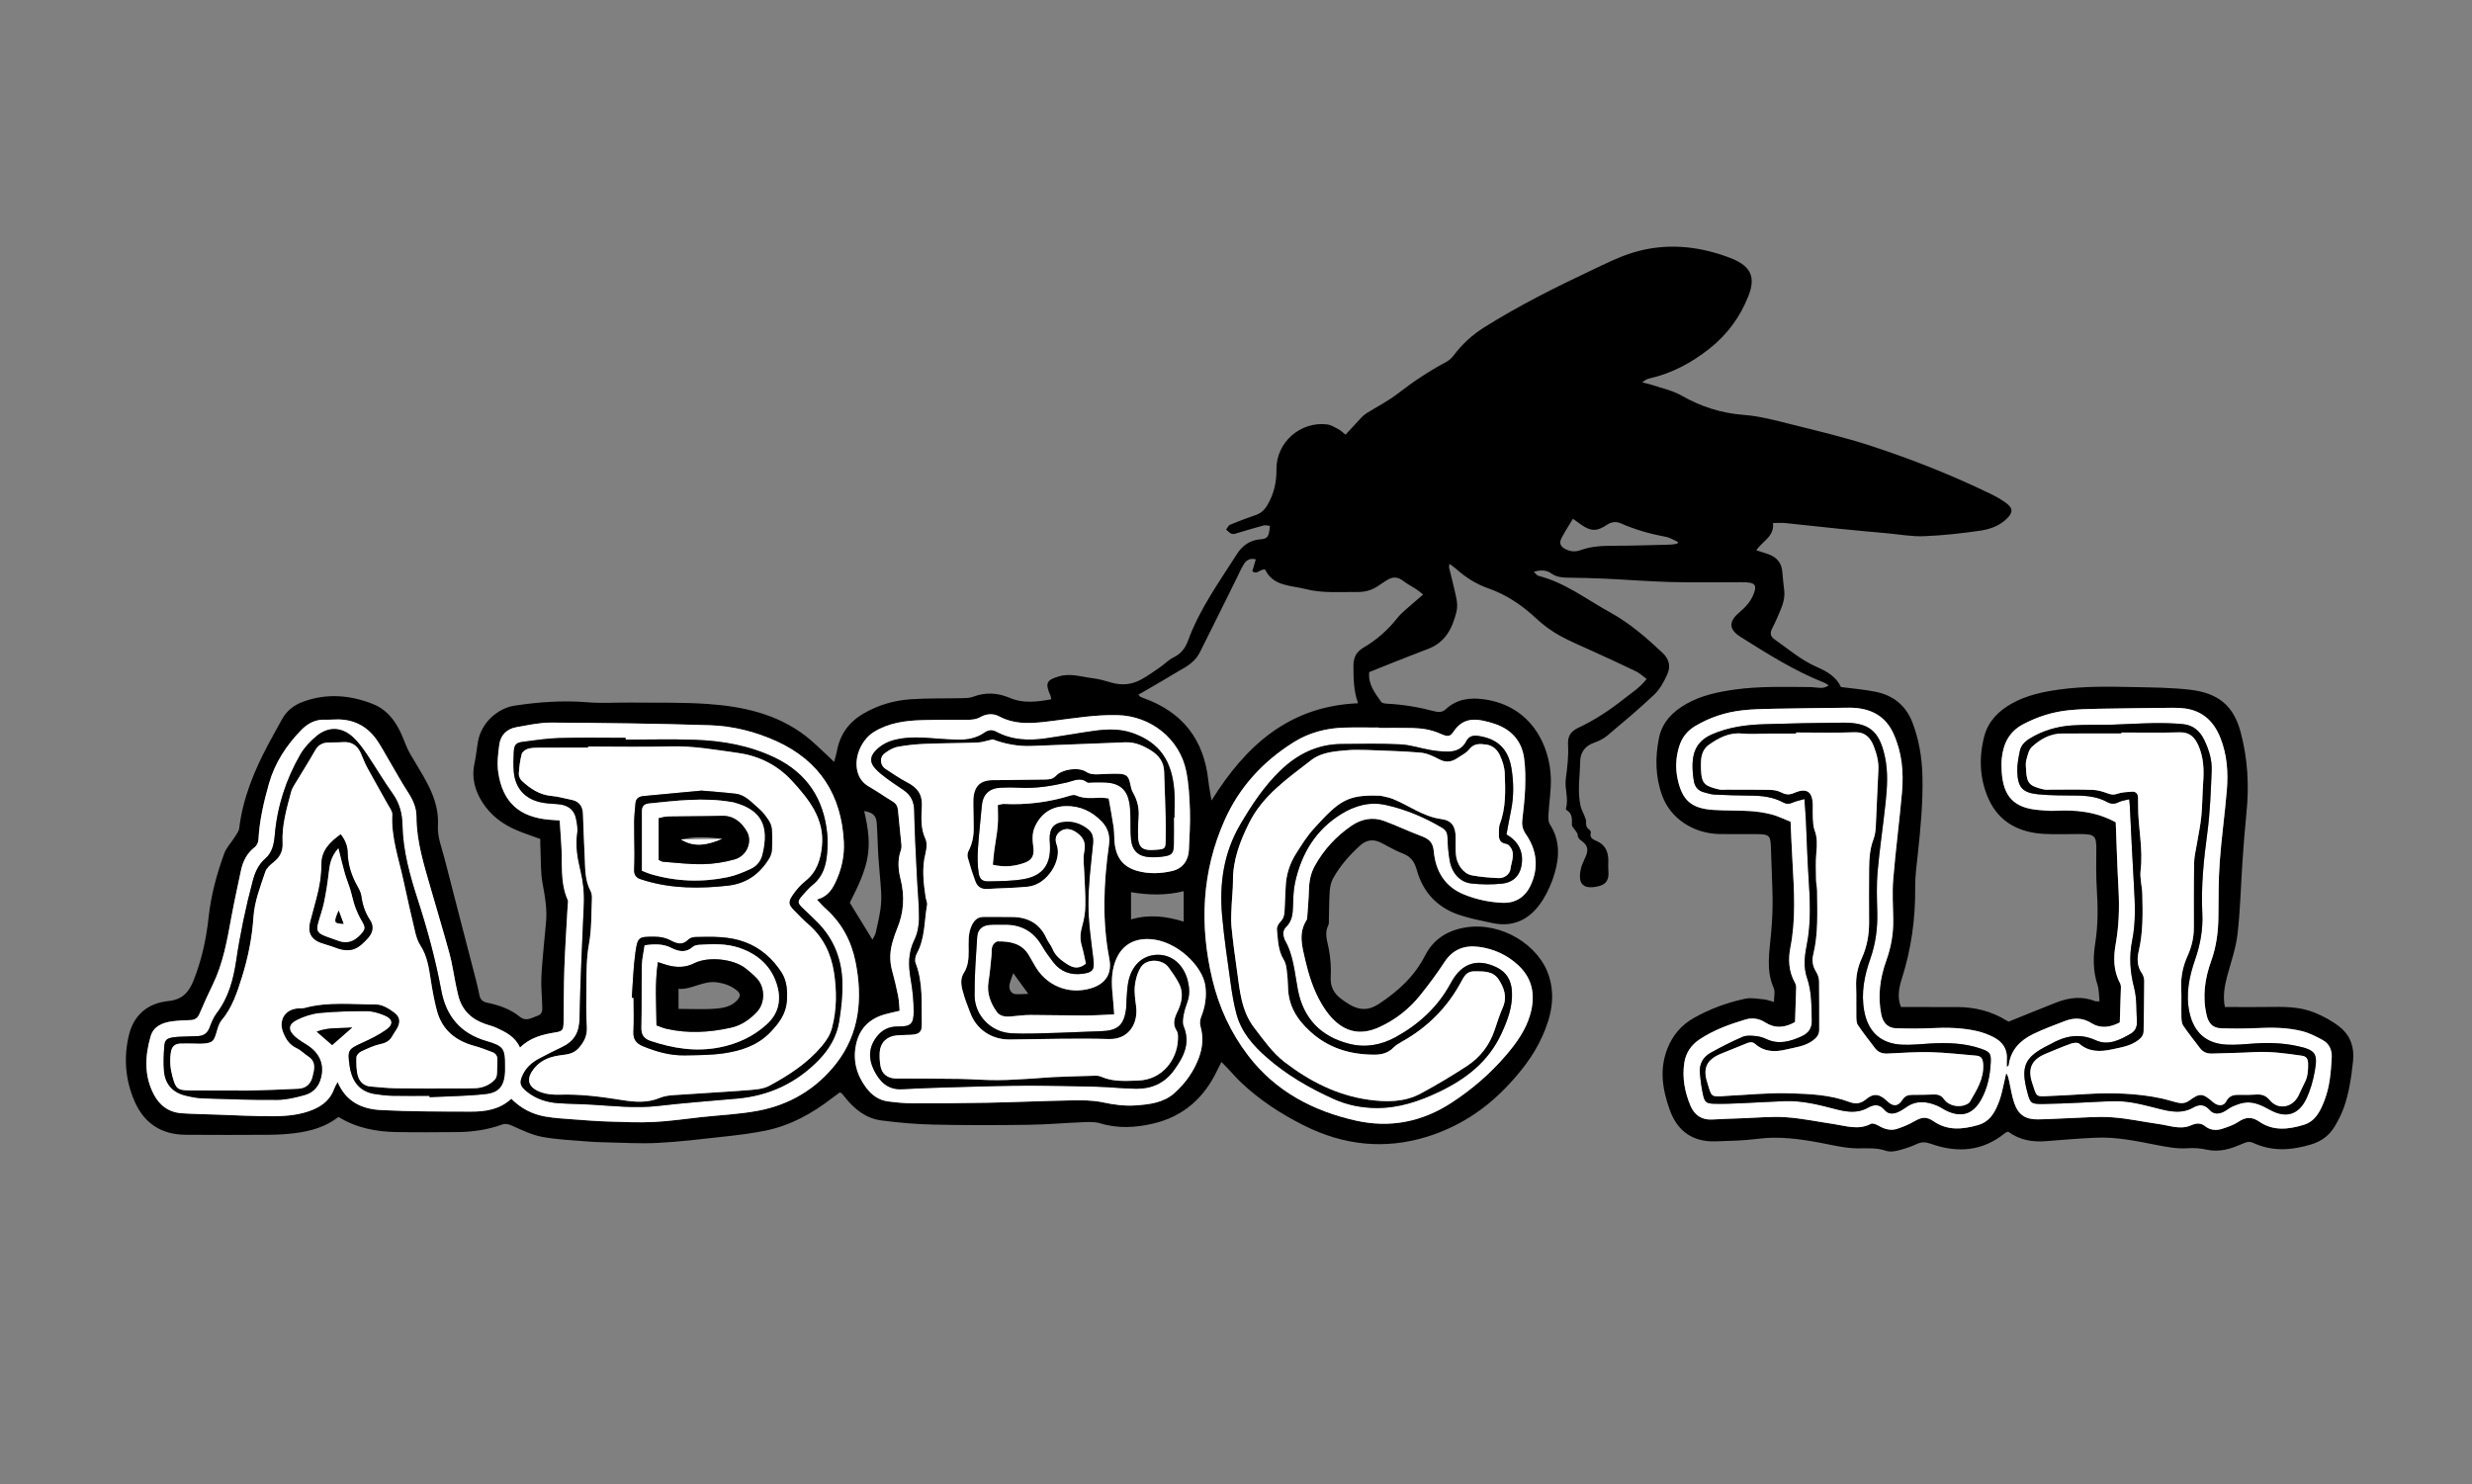 <?xml version="1.0" encoding="utf-8"?>
<!-- Generator: Adobe Illustrator 16.0.0, SVG Export Plug-In . SVG Version: 6.00 Build 0)  -->
<!DOCTYPE svg PUBLIC "-//W3C//DTD SVG 1.1//EN" "http://www.w3.org/Graphics/SVG/1.1/DTD/svg11.dtd">
<svg version="1.1" id="Ebene_1" xmlns="http://www.w3.org/2000/svg" xmlns:xlink="http://www.w3.org/1999/xlink" x="0px" y="0px"
	 width="100.06px" height="60.09px" viewBox="0 0 100.06 60.09" enable-background="new 0 0 100.06 60.09" xml:space="preserve">
<rect x="0" y="0" width="100.06" height="60.09" fill="#808080" stroke="none"/>
<g>
	<path fill-rule="evenodd" clip-rule="evenodd" d="M21.87,33.964c-0.348-0.128-0.657-0.228-0.955-0.354
		c-0.573-0.242-1.057-0.604-1.393-1.137c-0.306-0.485-0.445-1.008-0.313-1.587c0.063-0.275,0.086-0.561,0.133-0.84
		c0.139-0.828,0.848-1.383,1.481-1.479c0.979-0.148,1.955-0.219,2.947-0.138c0.591,0.05,1.189,0.006,1.783,0.013
		c1.029,0.012,2.061-0.015,3.085,0.056c1.429,0.099,2.813,0.4,3.984,1.305c0.299,0.231,0.566,0.503,0.846,0.758
		c0.087,0.079,0.17,0.163,0.295,0.284c0.045-0.172,0.088-0.296,0.11-0.423c0.12-0.684,0.483-1.188,1.083-1.537
		c0.585-0.34,1.219-0.528,1.883-0.575c0.701-0.05,1.406-0.03,2.109-0.046c0.146-0.004,0.304-0.004,0.437-0.056
		c0.509-0.195,1.002-0.163,1.497,0.047c0.548,0.233,1.104,0.155,1.672,0.054c-0.017-0.076-0.02-0.117-0.035-0.151
		c-0.226-0.505-0.158-0.633,0.356-0.78c0.469-0.134,0.913,0.025,1.364,0.08c0.252,0.029,0.501,0.104,0.747,0.175
		c0.426,0.125,0.834,0.082,1.216-0.13c0.259-0.144,0.502-0.317,0.746-0.486c0.189-0.131,0.354-0.306,0.557-0.405
		c0.304-0.148,0.474-0.377,0.586-0.684c0.465-1.271,1.253-2.361,1.971-3.489c0.217-0.341,0.519-0.574,0.956-0.606
		c0.301-0.022,0.342-0.107,0.386-0.543c-0.085-0.008-0.177-0.039-0.255-0.019c-0.338,0.09-0.672,0.195-1.009,0.292
		c-0.09,0.026-0.192,0.071-0.273,0.05c-0.088-0.022-0.159-0.113-0.238-0.175c0.054-0.067,0.094-0.168,0.164-0.197
		c0.335-0.14,0.677-0.268,1.021-0.385c0.231-0.078,0.375-0.214,0.5-0.433c0.257-0.449,0.359-0.908,0.354-1.429
		c-0.01-1.084,0.964-1.936,2.036-1.814c0.165,0.019,0.325,0.118,0.477,0.2c0.103,0.054,0.187,0.143,0.282,0.218
		c0.225-0.243,0.426-0.465,0.632-0.683c0.063-0.067,0.134-0.131,0.211-0.181c0.431-0.271,0.894-0.502,1.292-0.814
		c0.619-0.482,1.268-0.907,1.957-1.277c0.113-0.062,0.217-0.162,0.296-0.267c0.338-0.449,0.743-0.82,1.219-1.119
		c1.411-0.888,2.897-1.63,4.403-2.34c0.488-0.23,0.976-0.475,1.486-0.646c1.203-0.401,2.418-0.363,3.624,0.014
		c0.193,0.061,0.386,0.125,0.571,0.205c0.715,0.311,0.908,0.737,0.627,1.467c-0.332,0.863-0.866,1.589-1.594,2.163
		c-0.719,0.568-1.512,0.993-2.412,1.199c-0.101,0.023-0.197,0.064-0.299,0.166c0.139,0.034,0.279,0.058,0.413,0.104
		c0.395,0.133,0.817,0.221,1.173,0.424c0.791,0.452,1.614,0.715,2.528,0.784c0.64,0.049,1.274,0.221,1.901,0.378
		c1.086,0.272,2.178,0.528,3.24,0.876c1.67,0.546,3.303,1.193,4.885,1.963c0.193,0.095,0.381,0.206,0.559,0.33
		c0.322,0.225,0.318,0.409,0.025,0.682c-0.301,0.281-0.682,0.404-1.063,0.46c-0.747,0.108-1.503,0.191-2.257,0.221
		c-0.495,0.02-0.996-0.074-1.493-0.119c-0.62-0.057-1.239-0.11-1.856-0.173c-0.753-0.076-1.504-0.163-2.256-0.239
		c-0.156-0.016-0.314-0.002-0.51-0.002c0.064,0.549-0.426,0.728-0.675,1.104c0.185,0.06,0.347,0.104,0.505,0.164
		c0.334,0.126,0.527,0.359,0.55,0.729c0.016,0.242,0.048,0.483,0.075,0.725c0.034,0.293-0.049,0.563-0.16,0.826
		c-0.105,0.249-0.213,0.498-0.337,0.737c-0.093,0.182-0.048,0.317,0.103,0.423c0.563,0.395,1.085,0.848,1.729,1.127
		c0.396,0.172,0.775,0.393,0.961,0.804c0.48,0.063,0.953,0.1,1.413,0.194c0.709,0.146,1.222,0.56,1.483,1.248
		s0.383,1.406,0.402,2.141c0.029,1.058-0.073,2.107-0.184,3.157c-0.049,0.456-0.113,0.915-0.109,1.372
		c0.012,1.268-0.158,2.5-0.545,3.709c-0.117,0.364-0.186,0.762-0.03,1.133c0.768,0,1.521-0.002,2.276,0.001
		c0.717,0.002,1.391,0.168,2.005,0.551c0.045,0.027,0.096,0.046,0.081,0.039c0.674-0.271,1.295-0.529,1.922-0.773
		c0.518-0.201,1.044-0.271,1.578-0.053c0.033,0.013,0.076,0.002,0.176,0.002c-0.027-0.233-0.018-0.464-0.085-0.671
		c-0.181-0.557-0.179-1.116-0.089-1.683c0.115-0.726,0.109-1.452,0.063-2.184c-0.033-0.525-0.026-1.056-0.02-1.583
		c0.008-0.572-0.059-0.647-0.65-0.649c-0.488-0.001-0.977,0.021-1.463-0.005c-1.005-0.053-1.822-0.471-2.246-1.41
		c-0.364-0.808-0.402-1.681-0.176-2.541c0.159-0.607,0.574-1.026,1.118-1.329c0.603-0.336,1.261-0.474,1.932-0.566
		c0.981-0.136,1.971-0.119,2.958-0.099c0.771,0.016,1.545,0.021,2.31,0.107c1.153,0.131,1.771,0.649,2.056,1.707
		c0.292,1.086,0.351,2.179,0.237,3.291c-0.065,0.646-0.114,1.293-0.159,1.94c-0.067,0.983-0.088,1.973-0.2,2.951
		c-0.065,0.571-0.264,1.128-0.415,1.688c-0.112,0.419-0.186,0.837-0.098,1.268c0.691,0,1.351,0.009,2.01-0.003
		c0.56-0.009,1.117,0.023,1.636,0.237c0.356,0.147,0.712,0.339,1.011,0.58c0.423,0.341,0.591,0.819,0.531,1.372
		c-0.069,0.646-0.158,1.289-0.379,1.902c-0.091,0.253-0.217,0.496-0.353,0.729c-0.219,0.377-0.541,0.619-0.968,0.748
		c-0.79,0.237-1.567,0.295-2.335-0.062c-0.14-0.064-0.247-0.05-0.382,0.008c-0.247,0.105-0.501,0.215-0.763,0.266
		c-0.23,0.045-0.484,0.053-0.713,0.004c-0.278-0.061-0.537-0.082-0.828-0.062c-0.408,0.029-0.832-0.056-1.241-0.135
		c-0.809-0.158-1.615-0.329-2.445-0.293c-0.674,0.03-1.348,0.085-2.02,0.14c-0.558,0.046-1.076-0.047-1.53-0.382
		c-0.052,0.021-0.096,0.026-0.125,0.05c-0.915,0.75-1.935,0.82-3.009,0.438c-0.211-0.075-0.371-0.083-0.571,0.011
		c-0.243,0.113-0.503,0.198-0.763,0.263c-0.154,0.039-0.339,0.06-0.482,0.01c-0.379-0.133-0.756-0.095-1.146-0.098
		c-0.506-0.004-1.014-0.132-1.518-0.227c-0.838-0.156-1.672-0.272-2.531-0.159c-0.561,0.074-1.132,0.083-1.699,0.102
		c-0.916,0.029-1.543-0.4-1.857-1.272c-0.293-0.818-0.429-1.645-0.092-2.491c0.215-0.539,0.572-0.954,1.068-1.233
		c0.65-0.366,1.35-0.624,2.078-0.778c0.242-0.051,0.509,0.006,0.763,0.028c0.118,0.011,0.232,0.059,0.4,0.104
		c0-0.21,0.058-0.414-0.009-0.564c-0.327-0.739-0.166-1.488-0.104-2.24c0.037-0.443,0.063-0.89,0.059-1.334
		c-0.008-0.702-0.051-1.404-0.068-2.106c-0.014-0.491-0.063-0.548-0.57-0.552c-0.501-0.004-1.002,0.006-1.504-0.002
		c-1.055-0.019-1.98-0.62-2.322-1.543c-0.285-0.766-0.295-1.566-0.133-2.355c0.129-0.631,0.557-1.064,1.115-1.377
		c0.612-0.343,1.283-0.482,1.967-0.577c0.997-0.138,2-0.103,3-0.099c0.148,0,0.297,0.029,0.445,0.033
		c0.109,0.003,0.222-0.015,0.342-0.101c-0.063-0.038-0.119-0.085-0.186-0.111c-1.203-0.475-2.289-1.164-3.377-1.848
		c-0.484-0.305-0.5-0.619-0.051-0.998c0.255-0.215,0.467-0.451,0.584-0.764c0.119-0.317,0.049-0.427-0.285-0.449
		c-0.162-0.012-0.324-0.004-0.487-0.004c-0.88-0.002-1.761,0.014-2.641-0.011c-0.864-0.024-1.728-0.094-2.592-0.134
		c-0.513-0.023-1.027-0.035-1.542-0.042c-0.234-0.004-0.455-0.028-0.653-0.171c-0.202-0.146-0.427-0.144-0.706-0.068
		c0.078,0.072,0.121,0.149,0.181,0.164c1.086,0.274,1.959,0.961,2.916,1.487c0.792,0.437,1.46,1.02,2.113,1.632
		c0.282,0.265,0.33,0.567,0.187,0.882c-0.132,0.29-0.297,0.592-0.523,0.808c-0.608,0.577-1.253,1.116-1.895,1.656
		c-0.152,0.128-0.344,0.226-0.532,0.29c-0.372,0.126-0.565,0.394-0.571,0.755c-0.01,0.604-0.121,1.211,0.016,1.813
		c0.028,0.126,0.098,0.243,0.145,0.367c0.031,0.085,0.082,0.174,0.078,0.259c-0.008,0.132,0.003,0.237,0.119,0.319
		c0.039,0.026,0.085,0.096,0.074,0.127c-0.066,0.205,0.082,0.278,0.213,0.333c0.421,0.178,0.515,0.515,0.492,0.924
		c-0.008,0.135,0.01,0.271,0.009,0.405c-0.001,0.292-0.128,0.446-0.417,0.513c-0.596,0.137-0.83-0.082-0.707-0.681
		c0.037-0.182,0.126-0.354,0.202-0.526c0.112-0.254,0.088-0.439-0.134-0.606c-0.102-0.077-0.187-0.128-0.193-0.274
		c-0.003-0.077-0.086-0.15-0.133-0.226c-0.034-0.056-0.099-0.11-0.099-0.166c0.001-0.231,0.033-0.467-0.218-0.607
		c-0.018-0.009-0.029-0.053-0.022-0.074c0.115-0.397-0.061-0.792-0.007-1.193c0.061-0.453,0.117-0.915,0.091-1.368
		c-0.022-0.367,0.118-0.556,0.417-0.696c0.664-0.313,1.274-0.714,1.847-1.171c0.303-0.242,0.642-0.446,0.917-0.806
		c-0.155-0.112-0.28-0.233-0.429-0.306c-0.546-0.266-1.101-0.516-1.652-0.771c-0.478-0.222-0.97-0.418-1.43-0.673
		c-0.339-0.188-0.663-0.423-0.946-0.688c-0.572-0.534-1.196-0.965-1.94-1.225c-0.488-0.171-0.927-0.441-1.313-0.791
		c-0.077-0.069-0.165-0.126-0.271-0.205c-0.008,0.075-0.022,0.115-0.015,0.15c0.1,0.419,0.211,0.834,0.297,1.256
		c0.033,0.168,0.043,0.356,0.004,0.521c-0.161,0.667-0.446,1.249-1.146,1.514c-0.442,0.167-0.882,0.341-1.321,0.514
		c-0.351,0.138-0.698,0.279-1.068,0.427c-0.051,0.491,0.232,0.846,0.486,1.207c0.036,0.051,0.144,0.067,0.22,0.071
		c0.649,0.031,1.287,0.138,1.916,0.304c0.176,0.046,0.33,0.06,0.486-0.086c0.442-0.411,0.984-0.474,1.557-0.392
		c1.912,0.275,2.66,1.894,2.688,3.218c0.011,0.47-0.069,0.942-0.095,1.414c-0.008,0.142-0.018,0.316,0.053,0.424
		c0.414,0.636,0.393,1.312,0.193,1.991c-0.105,0.359-0.26,0.716-0.455,1.035c-0.472,0.772-1.146,1.174-2.08,0.97
		c-0.461-0.1-0.928-0.188-1.371-0.342c-0.861-0.303-1.424-0.918-1.67-1.798c-0.09-0.325-0.237-0.548-0.566-0.671
		c-0.302-0.114-0.581-0.287-0.871-0.433c-0.309-0.154-0.587-0.138-0.857,0.106c-0.436,0.394-0.819,0.829-1.102,1.344
		c-0.08,0.147-0.117,0.33-0.129,0.5c-0.027,0.377-0.025,0.757-0.035,1.136c-0.003,0.081,0.012,0.174-0.021,0.241
		c-0.17,0.333-0.042,0.646,0.019,0.977c0.067,0.368,0.099,0.752,0.076,1.124c-0.024,0.403,0.134,0.677,0.437,0.899
		c0.109,0.08,0.22,0.159,0.337,0.226c0.394,0.226,0.753,0.244,1.169-0.028c0.785-0.515,1.447-1.118,1.881-1.969
		c0.336-0.657,0.904-1.012,1.635-1.131c1.45-0.236,2.973,0.713,3.371,1.956c0.279,0.871,0.084,1.679-0.273,2.469
		c-0.355,0.786-0.885,1.455-1.48,2.071c-0.891,0.923-1.945,1.592-3.17,1.974c-1.725,0.537-3.389,0.348-4.993-0.455
		c-0.925-0.463-1.784-1.023-2.538-1.735c-0.187-0.176-0.354-0.372-0.53-0.559c-0.08-0.084-0.163-0.167-0.27-0.276
		c-0.069,0.138-0.119,0.231-0.164,0.327c-0.525,1.122-1.376,1.878-2.582,2.164c-0.708,0.168-1.438,0.215-2.162-0.007
		c-0.21-0.064-0.45-0.055-0.674-0.046c-0.743,0.029-1.484,0.097-2.227,0.106c-1.272,0.018-2.546,0.021-3.818-0.007
		c-0.714-0.015-1.43-0.076-2.137-0.169c-0.62-0.081-1.089-0.453-1.472-0.936c-0.042-0.053-0.085-0.104-0.128-0.156
		c-0.008-0.009-0.023-0.013-0.082-0.044c-0.095,0.07-0.211,0.152-0.324,0.239c-0.801,0.619-1.675,1.101-2.673,1.307
		c-0.567,0.117-1.146,0.185-1.722,0.248c-0.885,0.099-1.771,0.206-2.66,0.252c-0.713,0.036-1.43-0.011-2.145-0.025
		c-0.244-0.005-0.487-0.015-0.729-0.036c-0.604-0.053-1.216-0.073-1.809-0.187c-0.417-0.08-0.813-0.275-1.206-0.45
		c-0.148-0.065-0.262-0.097-0.417-0.041c-0.577,0.208-1.178,0.294-1.788,0.3c-0.826,0.008-1.652,0.013-2.478-0.001
		c-0.82-0.014-1.611-0.164-2.341-0.612c-0.523,0.407-1.131,0.576-1.766,0.656c-0.348,0.044-0.7,0.064-1.051,0.066
		c-1.124,0.008-2.248,0.007-3.372,0c-0.979-0.007-1.679-0.461-2.068-1.36c-0.377-0.872-0.446-1.785-0.22-2.7
		c0.2-0.81,0.787-1.275,1.591-1.354c0.575-0.057,0.835-0.371,1.019-0.833c0.327-0.821,0.514-1.676,0.609-2.554
		c0.096-0.891,0.328-1.752,0.634-2.59c0.085-0.232,0.276-0.424,0.41-0.64c0.076-0.121,0.18-0.247,0.196-0.38
		c0.144-1.203,0.597-2.297,1.153-3.355c0.183-0.348,0.381-0.687,0.565-1.032c0.195-0.367,0.5-0.601,0.88-0.738
		c0.949-0.344,1.888-0.266,2.812,0.097c0.49,0.192,0.82,0.57,1.059,1.023c0.138,0.262,0.23,0.548,0.355,0.816
		c0.079,0.167,0.18,0.323,0.274,0.482c0.481,0.813,1.003,1.592,0.944,2.621c-0.025,0.439,0.162,0.896,0.274,1.34
		c0.377,1.478,0.765,2.954,1.146,4.431c0.091,0.353,0.189,0.705,0.257,1.063c0.037,0.194,0.14,0.28,0.314,0.316
		c0.481,0.099,0.938,0.256,1.325,0.57c0.259,0.211,0.483,0.037,0.718-0.041c0.228-0.076,0.19-0.271,0.186-0.441
		c-0.008-0.352-0.047-0.703-0.035-1.054c0.015-0.457,0.065-0.914,0.104-1.372c0.025-0.294,0.054-0.589,0.084-0.883
		c0.055-0.542-0.036-1.066-0.136-1.599c-0.086-0.461-0.064-0.942-0.086-1.415C21.865,34.234,21.87,34.113,21.87,33.964z
		 M72.478,33.265c0.024,0.525,0.047,1.091,0.079,1.656c0.064,1.147,0.139,2.293-0.087,3.438c-0.095,0.479-0.069,0.973,0.185,1.423
		c0.032,0.057,0.05,0.13,0.049,0.194c-0.012,0.471-0.03,0.941-0.046,1.4c-0.431,0.243-0.825,0.263-1.219,0.009
		c-0.243-0.156-0.519-0.192-0.782-0.114c-0.648,0.192-1.285,0.425-1.855,0.8c-0.345,0.227-0.568,0.553-0.627,0.958
		c-0.09,0.602,0.019,1.188,0.256,1.744c0.158,0.367,0.446,0.568,0.865,0.548c0.433-0.022,0.865-0.039,1.297-0.054
		c0.568-0.02,1.139-0.078,1.701-0.038c0.646,0.045,1.283,0.181,1.926,0.275c0.502,0.074,1.002,0.259,1.51-0.009
		c0.074-0.039,0.228,0.027,0.322,0.083c0.235,0.136,0.482,0.204,0.738,0.12c0.242-0.079,0.482-0.179,0.701-0.307
		c0.305-0.177,0.489-0.196,0.777,0.002c0.569,0.393,1.178,0.327,1.791,0.154c0.518-0.146,0.723-0.576,0.885-1.033
		c0.041-0.114,0.07-0.233,0.099-0.352c0.057-0.238,0.109-0.479,0.163-0.719c0.082,0.116,0.098,0.232,0.123,0.347
		c0.064,0.29,0.107,0.587,0.203,0.866c0.163,0.473,0.451,0.665,0.953,0.659c0.418-0.004,0.837-0.035,1.256-0.049
		c0.581-0.019,1.165-0.076,1.742-0.035c0.645,0.045,1.281,0.188,1.924,0.277c0.424,0.059,0.848,0.237,1.276,0.049
		c0.216-0.094,0.391-0.115,0.593,0.047c0.188,0.148,0.433,0.169,0.66,0.096c0.229-0.074,0.469-0.153,0.666-0.286
		c0.297-0.199,0.547-0.214,0.85-0.005c0.564,0.389,1.185,0.313,1.795,0.127c0.478-0.146,0.672-0.558,0.837-0.981
		c0.219-0.563,0.265-1.158,0.297-1.752c0.015-0.282-0.095-0.549-0.353-0.691c-0.269-0.148-0.552-0.294-0.848-0.368
		c-0.593-0.148-1.202-0.154-1.813-0.124c-0.485,0.024-0.973,0.022-1.459,0.008c-0.349-0.011-0.514-0.202-0.591-0.534
		c-0.178-0.754-0.072-1.48,0.185-2.192c0.209-0.581,0.286-1.178,0.292-1.791c0.008-0.743,0-1.488,0.054-2.229
		c0.07-0.971,0.209-1.937,0.288-2.906c0.059-0.719,0.009-1.432-0.266-2.115c-0.263-0.654-0.71-1.079-1.424-1.18
		c-0.174-0.023-0.352-0.03-0.526-0.028c-1.002,0.01-2.003,0.021-3.005,0.04c-0.393,0.008-0.785,0.019-1.176,0.059
		c-0.651,0.066-1.265,0.261-1.849,0.568c-0.565,0.299-0.8,0.781-0.864,1.379c-0.018,0.174-0.014,0.352-0.004,0.526
		c0.061,1.036,0.51,1.494,1.535,1.569c0.202,0.015,0.406,0.04,0.607,0.029c0.846-0.046,1.669,0.026,2.475,0.466
		c0.035,0.886,0.062,1.817,0.113,2.748c0.04,0.732,0.014,1.456-0.115,2.181c-0.096,0.539-0.098,1.079,0.176,1.583
		c0.023,0.046,0.037,0.104,0.036,0.156c-0.013,0.473-0.03,0.944-0.047,1.435c-0.388,0.2-0.771,0.263-1.157,0.022
		c-0.338-0.209-0.69-0.223-1.05-0.085c-0.441,0.169-0.888,0.332-1.312,0.539c-0.521,0.256-0.9,0.646-0.977,1.26
		c-0.002,0.017-0.034,0.03-0.076,0.065c0-0.108-0.006-0.198,0-0.286c0.035-0.434-0.171-0.732-0.537-0.92
		c-0.215-0.109-0.447-0.197-0.683-0.249c-0.597-0.133-1.204-0.148-1.815-0.116c-0.484,0.025-0.973,0.019-1.459,0.004
		c-0.324-0.01-0.52-0.227-0.586-0.548c-0.154-0.753-0.054-1.48,0.201-2.192c0.195-0.541,0.291-1.095,0.281-1.67
		c-0.008-0.541-0.045-1.086,0-1.624c0.096-1.172,0.25-2.34,0.354-3.512c0.072-0.815,0.003-1.617-0.345-2.381
		c-0.302-0.665-0.828-0.974-1.525-1.039c-0.121-0.012-0.244-0.011-0.365-0.009c-0.988,0.012-1.977,0.021-2.965,0.041
		c-0.419,0.009-0.84,0.017-1.256,0.063c-0.678,0.076-1.316,0.283-1.91,0.636c-0.336,0.199-0.549,0.481-0.657,0.842
		c-0.127,0.421-0.151,0.851-0.062,1.284c0.181,0.87,0.549,1.208,1.434,1.269c0.498,0.034,1.001,0.016,1.5,0.047
		c0.293,0.018,0.59,0.063,0.875,0.137C71.955,33.032,72.188,33.15,72.478,33.265z M33.065,36.417
		c0.406-0.112,0.592-0.369,0.739-0.671c0.255-0.522,0.38-1.086,0.352-1.653c-0.093-1.894-0.972-3.286-2.724-4.083
		c-0.86-0.391-1.772-0.619-2.708-0.648c-2.137-0.069-4.276-0.094-6.414-0.107c-0.469-0.003-0.94,0.104-1.406,0.186
		c-0.384,0.066-0.64,0.316-0.693,0.7c-0.052,0.371-0.097,0.76-0.044,1.126c0.177,1.218,0.86,1.823,2.091,1.921
		c0.129,0.011,0.258,0.019,0.397,0.029c0.023,0.353,0.042,0.662,0.064,0.971c0.055,0.751-0.06,1.521,0.259,2.243
		c0.029,0.066,0.003,0.159-0.001,0.24c-0.045,0.838-0.103,1.675-0.133,2.513c-0.026,0.73-0.02,1.462-0.032,2.193
		c-0.005,0.315-0.036,0.373-0.321,0.418c-0.524,0.084-1.028,0.205-1.443,0.617c-0.203-0.446-0.572-0.622-0.94-0.794
		c-0.146-0.069-0.306-0.107-0.46-0.16c-0.565-0.192-0.95-0.559-1.098-1.149c-0.042-0.17-0.079-0.343-0.114-0.515
		c-0.081-0.396-0.137-0.801-0.243-1.19c-0.238-0.874-0.503-1.741-0.752-2.612c-0.274-0.961-0.584-1.914-0.585-2.933
		c0-0.341-0.131-0.654-0.321-0.948c-0.279-0.431-0.527-0.882-0.787-1.324c-0.151-0.256-0.292-0.52-0.456-0.768
		c-0.375-0.572-0.905-0.88-1.596-0.892c-0.175-0.003-0.352,0.018-0.527,0.01c-0.396-0.019-0.712,0.148-0.976,0.42
		c-0.604,0.621-1.069,1.333-1.307,2.17c-0.21,0.741-0.385,1.492-0.425,2.269c-0.005,0.104-0.068,0.239-0.148,0.301
		c-0.321,0.247-0.483,0.576-0.563,0.958c-0.13,0.622-0.268,1.242-0.383,1.866c-0.171,0.933-0.33,1.865-0.75,2.729
		c-0.189,0.39-0.369,0.784-0.538,1.183c-0.073,0.172-0.177,0.258-0.363,0.265c-0.243,0.008-0.487,0.018-0.729,0.048
		c-0.396,0.051-0.771,0.197-0.889,0.605c-0.226,0.782-0.272,1.574,0.116,2.334c0.24,0.469,0.617,0.75,1.149,0.785
		c0.457,0.03,0.914,0.037,1.372,0.053c0.771,0.025,1.542,0.07,2.313,0.067c0.553-0.003,1.106-0.05,1.631-0.27
		c0.41-0.172,0.71-0.438,0.856-0.864c0.024-0.068,0.066-0.13,0.13-0.253c0.346,0.817,1.008,1.098,1.75,1.137
		c1.214,0.064,2.433,0.06,3.65,0.063c0.586,0.001,1.161-0.084,1.631-0.521c0.396,0.397,0.854,0.628,1.369,0.719
		c0.385,0.068,0.779,0.088,1.17,0.118c0.458,0.035,0.918,0.07,1.377,0.085c0.621,0.02,1.244,0.049,1.863,0.018
		c0.648-0.032,1.292-0.131,1.939-0.2c0.752-0.08,1.514-0.114,2.256-0.252c1.283-0.237,2.367-0.881,3.169-1.905
		c0.958-1.224,1.085-2.651,0.789-4.128c-0.169-0.842-0.561-1.577-1.215-2.156C33.305,36.682,33.21,36.568,33.065,36.417z
		 M45.1,41.065c-0.432,0.018-0.82,0.046-1.208,0.046c-0.731,0-1.461-0.022-2.191-0.022c-0.27,0-0.539,0.042-0.809,0.062
		c-0.211,0.016-0.422-0.014-0.55-0.195c-0.254-0.36-0.404-0.754-0.33-1.214c0.058-0.358,0.084-0.722,0.123-1.083
		c0.013-0.121-0.007-0.253,0.036-0.36c0.033-0.082,0.14-0.189,0.215-0.19c0.503-0.005,0.978,0.077,1.264,0.566
		c0.075,0.128,0.151,0.256,0.223,0.387c0.456,0.833,1.369,1.215,2.275,0.949c0.599-0.176,0.872-0.59,0.755-1.195
		c-0.297-1.536-0.231-3.072-0.016-4.607c0.051-0.368-0.035-0.677-0.278-0.936c-0.398-0.423-0.895-0.657-1.483-0.639
		c-0.58,0.019-0.997,0.308-1.237,0.84c-0.123,0.271-0.096,0.553-0.06,0.838c0.039,0.313-0.052,0.504-0.341,0.611
		c-0.408,0.149-0.833,0.198-1.301,0.084c0.021-0.21,0.034-0.396,0.059-0.58c0.044-0.333,0.111-0.663,0.139-0.998
		c0.024-0.276,0.005-0.558,0.005-0.84c0.117-0.022,0.182-0.048,0.246-0.044c0.915,0.043,1.809-0.065,2.684-0.337
		c0.074-0.022,0.171-0.039,0.236-0.01c0.312,0.141,0.635,0.11,0.959,0.095c0.116-0.006,0.233,0.018,0.362,0.029
		c0.07,0.4,0.141,0.771,0.197,1.143c0.026,0.174,0.025,0.351,0.034,0.526c0.035,0.689,0.323,1.097,0.936,1.267
		c0.464,0.128,0.943,0.109,1.406,0.001c0.42-0.099,0.658-0.429,0.674-0.856c0.021-0.527,0.059-1.056,0.042-1.582
		c-0.018-0.539-0.045-1.086-0.153-1.612c-0.267-1.307-1.438-2.224-2.767-2.258c-0.886-0.023-1.752,0.123-2.624,0.232
		c-0.739,0.093-1.477,0.194-2.183-0.184c-0.233-0.124-0.51-0.107-0.745,0.026c-0.189,0.107-0.382,0.116-0.585,0.116
		c-0.596,0-1.192-0.005-1.788,0.012c-0.682,0.021-1.351,0.109-1.948,0.48c-0.478,0.298-0.779,0.951-0.684,1.504
		c0.054,0.309,0.206,0.546,0.488,0.708c0.328,0.188,0.637,0.409,0.961,0.604c0.145,0.087,0.199,0.202,0.213,0.363
		c0.041,0.47,0.095,0.938,0.14,1.408c0.006,0.064-0.002,0.136-0.024,0.197c-0.139,0.387-0.11,0.782-0.015,1.161
		c0.176,0.697,0.138,1.366-0.141,2.026c-0.063,0.149-0.112,0.305-0.161,0.46c-0.13,0.409-0.153,0.819-0.036,1.239
		c0.094,0.338,0.174,0.681,0.243,1.025c0.038,0.192,0.04,0.392,0.059,0.592c-0.23,0.055-0.415,0.091-0.596,0.143
		c-0.628,0.177-1.031,0.575-1.168,1.22c-0.138,0.649,0.024,1.236,0.417,1.759c0.218,0.29,0.506,0.496,0.874,0.545
		c0.32,0.042,0.644,0.075,0.966,0.076c1.027,0.002,2.054-0.002,3.082-0.022c1.136-0.022,2.271-0.075,3.407-0.095
		c0.416-0.007,0.843-0.007,1.246,0.08c0.443,0.096,0.881,0.154,1.327,0.123c0.556-0.04,1.123-0.106,1.559-0.492
		c0.45-0.398,0.796-0.883,1.005-1.456c0.148-0.407,0.178-0.822,0.062-1.236c-0.044-0.157-0.023-0.281,0.034-0.426
		c0.154-0.396,0.217-0.802,0.158-1.232c-0.108-0.794-1.154-1.831-2.246-1.889c-0.755-0.04-1.256,0.346-1.455,1.083
		c-0.116,0.43-0.084,0.858-0.04,1.29C45.069,40.603,45.081,40.815,45.1,41.065z M57.606,24.067c-0.126-0.097-0.204-0.164-0.29-0.221
		c-0.17-0.111-0.355-0.201-0.514-0.326c-0.224-0.178-0.439-0.18-0.67-0.029c-0.102,0.066-0.207,0.129-0.306,0.2
		c-0.261,0.189-0.551,0.279-0.872,0.275c-0.703-0.009-1.413,0.058-2.102-0.118c-0.607-0.155-1.32-0.111-1.641-0.789
		c-0.203-0.041-0.324,0.227-0.52,0.064c0.047-0.16,0.092-0.314,0.141-0.48c-0.268-0.064-0.399,0.057-0.492,0.208
		c-0.112,0.183-0.196,0.384-0.292,0.576c-0.492,0.992-0.981,1.987-1.479,2.977c-0.15,0.299-0.4,0.505-0.691,0.666
		c-0.248,0.138-0.488,0.289-0.733,0.434c-0.29,0.17-0.581,0.338-0.872,0.508c-0.062,0.036-0.125,0.071-0.193,0.109
		c0.038,0.043,0.052,0.068,0.073,0.082c0.034,0.021,0.072,0.036,0.11,0.05c1.59,0.559,2.471,1.676,2.647,3.353
		c0.024,0.231,0.074,0.461,0.129,0.801c1.405-2.259,3.171-3.82,5.93-3.937c-0.181-0.521-0.185-1.013-0.185-1.512
		c0-0.366,0.127-0.577,0.423-0.751c0.519-0.304,0.96-0.694,1.337-1.168c0.189-0.238,0.443-0.427,0.671-0.635
		C57.332,24.299,57.453,24.2,57.606,24.067z M55.808,29.469c0-0.005,0-0.011,0-0.016c-0.46,0-0.921-0.01-1.38,0.002
		c-0.744,0.019-1.446,0.201-2.08,0.601c-1.234,0.778-2.191,1.819-2.782,3.151c-0.922,2.077-1.019,4.237-0.497,6.433
		c0.269,1.132,0.748,2.173,1.458,3.099c1.108,1.444,2.621,2.236,4.357,2.626c1.389,0.311,2.69,0.047,3.881-0.733
		c0.818-0.537,1.559-1.17,2.194-1.917c0.423-0.496,0.806-1.023,0.983-1.664c0.206-0.746,0.102-1.424-0.488-1.975
		c-0.45-0.419-0.988-0.664-1.592-0.745c-0.582-0.077-1.057,0.097-1.396,0.617c-0.303,0.464-0.636,0.909-0.982,1.342
		c-0.446,0.557-1,0.991-1.65,1.289c-0.753,0.345-1.388,0.217-1.946-0.392c-0.154-0.168-0.286-0.361-0.402-0.559
		c-0.326-0.553-0.516-1.161-0.66-1.781c-0.125-0.536-0.279-1.078,0.059-1.602c0.026-0.042,0.025-0.104,0.029-0.158
		c0.023-0.351,0.057-0.7,0.065-1.051c0.009-0.345,0.067-0.674,0.234-0.977c0.366-0.664,0.871-1.21,1.493-1.635
		c0.393-0.269,0.852-0.363,1.314-0.193c0.506,0.187,0.995,0.422,1.501,0.611c0.301,0.113,0.479,0.239,0.513,0.616
		c0.072,0.8,0.44,1.438,1.238,1.758c0.495,0.198,1.012,0.307,1.538,0.33c0.519,0.022,0.917-0.224,1.14-0.699
		c0.34-0.724,0.26-1.426-0.188-2.076c-0.126-0.183-0.17-0.354-0.147-0.564c0.046-0.431,0.102-0.861,0.116-1.293
		c0.014-0.404,0.014-0.815-0.041-1.215c-0.094-0.689-0.499-1.153-1.158-1.386c-0.164-0.059-0.336-0.103-0.508-0.14
		c-0.477-0.104-0.879-0.013-1.173,0.422c-0.157,0.231-0.233,0.249-0.56,0.103c-0.369-0.165-0.752-0.218-1.146-0.228
		C56.701,29.461,56.254,29.469,55.808,29.469z M35.314,38.04c0.055-0.112,0.112-0.19,0.132-0.276
		c0.072-0.314,0.145-0.63,0.192-0.949c0.033-0.224,0.042-0.455,0.03-0.681c-0.027-0.485-0.083-0.968-0.114-1.453
		c-0.029-0.456-0.033-0.913-0.066-1.369c-0.022-0.301-0.173-0.425-0.508-0.478c0.353,1.509,0.215,2.156-0.582,3.711
		C34.694,37.028,34.989,37.509,35.314,38.04z M67.9,22.005c0.005-0.023,0.011-0.047,0.016-0.069
		c-0.164-0.07-0.322-0.174-0.493-0.205c-0.625-0.116-1.231-0.287-1.813-0.543c-0.201-0.089-0.39-0.061-0.574,0.063
		c-0.396,0.266-0.635,0.263-1.022-0.003c-0.107-0.073-0.212-0.151-0.346-0.247c-0.169,0.282-0.331,0.526-0.464,0.785
		c-0.101,0.194-0.043,0.336,0.146,0.436c0.198,0.105,0.406,0.13,0.625,0.05c0.449-0.165,0.919-0.179,1.395-0.179
		c0.754-0.001,1.509-0.027,2.264-0.046C67.723,22.044,67.811,22.02,67.9,22.005z M45.781,37.22c0.736-0.217,1.434-0.127,2.132,0.09
		c0-0.43,0-0.813,0-1.233c-0.718,0.177-1.409,0.162-2.132,0.04C45.781,36.479,45.781,36.809,45.781,37.22z M41.623,40.234
		c-0.224-0.308-0.396-0.545-0.609-0.837c-0.067,0.202-0.129,0.335-0.153,0.475c-0.031,0.18,0.076,0.354,0.225,0.37
		C41.237,40.257,41.393,40.239,41.623,40.234z"/>
	<path fill-rule="evenodd" clip-rule="evenodd" fill="#FFFFFF" d="M72.478,33.265c-0.29-0.114-0.522-0.232-0.767-0.295
		c-0.285-0.073-0.582-0.119-0.875-0.137c-0.499-0.031-1.002-0.013-1.5-0.047c-0.885-0.061-1.253-0.398-1.434-1.269
		c-0.09-0.434-0.065-0.863,0.062-1.284c0.108-0.36,0.321-0.643,0.657-0.842c0.594-0.353,1.232-0.56,1.91-0.636
		c0.416-0.047,0.837-0.055,1.256-0.063c0.988-0.02,1.977-0.029,2.965-0.041c0.121-0.002,0.244-0.003,0.365,0.009
		c0.697,0.065,1.224,0.374,1.525,1.039c0.348,0.764,0.417,1.565,0.345,2.381c-0.104,1.172-0.259,2.34-0.354,3.512
		c-0.045,0.538-0.008,1.083,0,1.624c0.01,0.575-0.086,1.129-0.281,1.67c-0.255,0.712-0.355,1.439-0.201,2.192
		c0.066,0.321,0.262,0.538,0.586,0.548c0.486,0.015,0.975,0.021,1.459-0.004c0.611-0.032,1.219-0.017,1.815,0.116
		c0.235,0.052,0.468,0.14,0.683,0.249c0.366,0.188,0.572,0.486,0.537,0.92c-0.006,0.088,0,0.178,0,0.286
		c0.042-0.035,0.074-0.049,0.076-0.065c0.076-0.613,0.455-1.004,0.977-1.26c0.424-0.207,0.87-0.37,1.312-0.539
		c0.359-0.138,0.712-0.124,1.05,0.085c0.387,0.24,0.77,0.178,1.157-0.022c0.017-0.49,0.034-0.962,0.047-1.435
		c0.001-0.052-0.013-0.11-0.036-0.156c-0.273-0.504-0.271-1.044-0.176-1.583c0.129-0.725,0.155-1.448,0.115-2.181
		c-0.052-0.931-0.078-1.862-0.113-2.748c-0.806-0.439-1.629-0.512-2.475-0.466c-0.201,0.011-0.405-0.015-0.607-0.029
		c-1.025-0.075-1.475-0.533-1.535-1.569c-0.01-0.175-0.014-0.353,0.004-0.526c0.064-0.598,0.299-1.08,0.864-1.379
		c0.584-0.308,1.197-0.502,1.849-0.568c0.391-0.04,0.783-0.051,1.176-0.059c1.002-0.019,2.003-0.03,3.005-0.04
		c0.175-0.002,0.353,0.005,0.526,0.028c0.714,0.101,1.161,0.525,1.424,1.18c0.274,0.684,0.324,1.396,0.266,2.115
		c-0.079,0.97-0.218,1.936-0.288,2.906c-0.054,0.74-0.046,1.485-0.054,2.229c-0.006,0.613-0.083,1.21-0.292,1.791
		c-0.257,0.712-0.362,1.438-0.185,2.192c0.077,0.332,0.242,0.523,0.591,0.534c0.486,0.015,0.974,0.017,1.459-0.008
		c0.611-0.03,1.221-0.024,1.813,0.124c0.296,0.074,0.579,0.22,0.848,0.368c0.258,0.143,0.367,0.409,0.353,0.691
		c-0.032,0.594-0.078,1.189-0.297,1.752c-0.165,0.424-0.359,0.836-0.837,0.981c-0.61,0.186-1.23,0.262-1.795-0.127
		c-0.303-0.209-0.553-0.194-0.85,0.005c-0.197,0.133-0.437,0.212-0.666,0.286c-0.228,0.073-0.473,0.053-0.66-0.096
		c-0.202-0.162-0.377-0.141-0.593-0.047c-0.429,0.188-0.853,0.01-1.276-0.049c-0.643-0.09-1.279-0.232-1.924-0.277
		c-0.577-0.041-1.161,0.017-1.742,0.035c-0.419,0.014-0.838,0.045-1.256,0.049c-0.502,0.006-0.79-0.187-0.953-0.659
		c-0.096-0.279-0.139-0.576-0.203-0.866c-0.025-0.114-0.041-0.23-0.123-0.347c-0.054,0.239-0.106,0.48-0.163,0.719
		c-0.028,0.118-0.058,0.237-0.099,0.352c-0.162,0.457-0.367,0.887-0.885,1.033c-0.613,0.173-1.222,0.238-1.791-0.154
		c-0.288-0.198-0.473-0.179-0.777-0.002c-0.219,0.128-0.459,0.228-0.701,0.307c-0.256,0.084-0.503,0.016-0.738-0.12
		c-0.095-0.056-0.248-0.122-0.322-0.083c-0.508,0.268-1.008,0.083-1.51,0.009c-0.643-0.095-1.28-0.23-1.926-0.275
		c-0.563-0.04-1.133,0.019-1.701,0.038c-0.432,0.015-0.864,0.031-1.297,0.054c-0.419,0.021-0.707-0.181-0.865-0.548
		c-0.237-0.556-0.346-1.143-0.256-1.744c0.059-0.405,0.282-0.731,0.627-0.958c0.57-0.375,1.207-0.607,1.855-0.8
		c0.264-0.078,0.539-0.042,0.782,0.114c0.394,0.254,0.788,0.234,1.219-0.009c0.016-0.459,0.034-0.93,0.046-1.4
		c0.001-0.064-0.017-0.138-0.049-0.194c-0.254-0.45-0.279-0.943-0.185-1.423c0.226-1.145,0.151-2.29,0.087-3.438
		C72.524,34.355,72.502,33.79,72.478,33.265z M73.039,32.347c0.024,0.344,0.049,0.624,0.063,0.905c0.034,0.729,0.053,1.46,0.1,2.188
		c0.061,0.946,0.119,1.892-0.07,2.831c-0.088,0.441-0.137,0.885,0.014,1.32c0.194,0.563,0.178,1.145,0.193,1.726
		c0.008,0.316-0.135,0.508-0.408,0.634c-0.469,0.215-0.937,0.35-1.441,0.109c-0.133-0.063-0.283-0.105-0.428-0.118
		c-0.172-0.016-0.368-0.034-0.518,0.03c-0.445,0.193-0.881,0.414-1.305,0.651c-0.305,0.171-0.463,0.457-0.43,0.815
		c0.025,0.295,0.062,0.592,0.127,0.88c0.068,0.303,0.135,0.356,0.445,0.365c0.365,0.011,0.73-0.007,1.096-0.021
		c0.594-0.025,1.188-0.065,1.783-0.086c0.713-0.024,1.393,0.155,2.075,0.333c0.423,0.11,0.862,0.168,1.266-0.061
		c0.266-0.15,0.478-0.155,0.682,0.086c0.158,0.187,0.358,0.168,0.556,0.081c0.111-0.05,0.215-0.116,0.314-0.187
		c0.409-0.293,0.836-0.246,1.267-0.064c0.136,0.058,0.258,0.15,0.393,0.212c0.594,0.271,1.044,0.126,1.368-0.44
		c0.268-0.469,0.373-0.983,0.4-1.516c0.02-0.37-0.027-0.438-0.385-0.563c-0.678-0.237-1.379-0.252-2.086-0.211
		c-0.365,0.021-0.73,0.061-1.094,0.047c-0.878-0.033-1.398-0.512-1.556-1.367c-0.135-0.731,0.008-1.436,0.247-2.111
		c0.221-0.627,0.299-1.256,0.281-1.912c-0.015-0.541-0.034-1.085,0.014-1.622c0.082-0.93,0.225-1.854,0.322-2.781
		c0.066-0.619,0.106-1.244-0.025-1.861c-0.227-1.054-0.639-1.392-1.715-1.384c-1.055,0.008-2.109,0.028-3.164,0.062
		c-0.731,0.023-1.45,0.114-2.136,0.418c-0.527,0.233-0.757,0.63-0.772,1.173c-0.007,0.241,0.013,0.488,0.055,0.726
		c0.041,0.226,0.182,0.391,0.421,0.444c0.132,0.029,0.262,0.082,0.395,0.088c0.485,0.023,0.973,0.04,1.46,0.042
		c0.466,0.002,0.92,0.05,1.336,0.276c0.133,0.072,0.248,0.067,0.384,0.007C72.699,32.429,72.854,32.401,73.039,32.347z
		 M86.187,32.356c0.013,0.143,0.023,0.235,0.028,0.328c0.055,1.067,0.1,2.135,0.165,3.201c0.044,0.731,0.073,1.462-0.072,2.186
		c-0.131,0.649-0.089,1.276,0.079,1.922c0.113,0.437,0.086,0.911,0.111,1.37c0.012,0.201-0.066,0.382-0.244,0.483
		c-0.44,0.253-0.912,0.5-1.418,0.27c-0.666-0.305-1.258-0.178-1.85,0.163c-0.023,0.014-0.049,0.023-0.072,0.036
		c-0.961,0.479-1.129,0.85-0.854,1.892c0.121,0.46,0.152,0.493,0.642,0.486c0.486-0.006,0.974-0.03,1.461-0.051
		c0.473-0.02,0.945-0.053,1.418-0.063c0.658-0.014,1.282,0.179,1.913,0.333c0.424,0.104,0.864,0.165,1.266-0.065
		c0.27-0.155,0.48-0.14,0.683,0.088c0.162,0.185,0.36,0.169,0.557,0.079c0.122-0.056,0.224-0.155,0.346-0.209
		c0.156-0.069,0.32-0.135,0.487-0.162c0.397-0.064,0.729,0.113,1.069,0.298c0.628,0.34,1.139,0.19,1.448-0.449
		c0.168-0.347,0.275-0.734,0.346-1.116c0.134-0.73,0.028-0.87-0.705-1.027c-0.572-0.123-1.153-0.145-1.737-0.104
		c-0.378,0.026-0.758,0.066-1.134,0.046c-0.822-0.046-1.317-0.496-1.493-1.296c-0.163-0.744-0.012-1.46,0.228-2.152
		c0.211-0.612,0.322-1.225,0.29-1.869c-0.054-1.087,0.057-2.16,0.201-3.236c0.112-0.843,0.144-1.698,0.178-2.549
		c0.017-0.421-0.109-0.828-0.291-1.213c-0.175-0.371-0.452-0.619-0.861-0.659c-0.402-0.039-0.809-0.047-1.213-0.041
		c-0.555,0.008-1.107,0.046-1.662,0.062c-0.541,0.015-1.083-0.006-1.621,0.029c-0.613,0.041-1.195,0.211-1.727,0.54
		c-0.195,0.121-0.344,0.277-0.389,0.496c-0.058,0.275-0.112,0.561-0.104,0.84c0.021,0.637,0.211,0.851,0.846,0.914
		c0.523,0.052,1.053,0.045,1.58,0.051c0.426,0.006,0.84,0.057,1.217,0.264c0.16,0.087,0.297,0.084,0.459,0.004
		C85.88,32.413,86.026,32.397,86.187,32.356z"/>
	<path fill-rule="evenodd" clip-rule="evenodd" fill="#FFFFFF" d="M33.065,36.417c0.145,0.151,0.24,0.265,0.349,0.361
		c0.654,0.579,1.046,1.314,1.215,2.156c0.296,1.477,0.169,2.904-0.789,4.128c-0.802,1.024-1.886,1.668-3.169,1.905
		c-0.742,0.138-1.503,0.172-2.256,0.252c-0.646,0.069-1.291,0.168-1.939,0.2c-0.619,0.031-1.242,0.002-1.863-0.018
		c-0.459-0.015-0.919-0.05-1.377-0.085c-0.391-0.03-0.785-0.05-1.17-0.118c-0.515-0.091-0.973-0.321-1.369-0.719
		c-0.47,0.438-1.044,0.522-1.631,0.521c-1.217-0.004-2.436,0.001-3.65-0.063c-0.742-0.039-1.405-0.319-1.75-1.137
		c-0.064,0.123-0.106,0.185-0.13,0.253c-0.146,0.427-0.447,0.692-0.856,0.864c-0.524,0.22-1.078,0.267-1.631,0.27
		c-0.771,0.003-1.542-0.042-2.313-0.067c-0.458-0.016-0.915-0.022-1.372-0.053c-0.532-0.035-0.909-0.316-1.149-0.785
		c-0.389-0.76-0.342-1.552-0.116-2.334c0.118-0.408,0.493-0.555,0.889-0.605c0.241-0.03,0.485-0.04,0.729-0.048
		c0.186-0.007,0.29-0.093,0.363-0.265c0.168-0.398,0.349-0.793,0.538-1.183c0.419-0.864,0.578-1.797,0.75-2.729
		c0.115-0.624,0.253-1.244,0.383-1.866c0.08-0.382,0.242-0.711,0.563-0.958c0.081-0.062,0.143-0.196,0.148-0.301
		c0.041-0.776,0.215-1.527,0.425-2.269c0.237-0.837,0.703-1.549,1.307-2.17c0.264-0.271,0.581-0.438,0.976-0.42
		c0.175,0.008,0.352-0.013,0.527-0.01c0.69,0.012,1.22,0.319,1.596,0.892c0.164,0.248,0.305,0.512,0.456,0.768
		c0.26,0.442,0.508,0.894,0.787,1.324c0.19,0.294,0.321,0.607,0.321,0.948c0.001,1.019,0.311,1.972,0.585,2.933
		c0.249,0.871,0.514,1.738,0.752,2.612c0.106,0.39,0.162,0.794,0.243,1.19c0.035,0.172,0.071,0.345,0.114,0.515
		c0.148,0.591,0.533,0.957,1.098,1.149c0.154,0.053,0.314,0.091,0.46,0.16c0.368,0.172,0.738,0.348,0.94,0.794
		c0.415-0.412,0.918-0.533,1.443-0.617c0.285-0.045,0.315-0.103,0.321-0.418c0.012-0.731,0.005-1.463,0.032-2.193
		c0.03-0.838,0.088-1.675,0.133-2.513c0.004-0.081,0.03-0.174,0.001-0.24c-0.319-0.722-0.204-1.492-0.259-2.243
		c-0.022-0.309-0.041-0.618-0.064-0.971c-0.139-0.011-0.269-0.019-0.397-0.029c-1.23-0.098-1.914-0.703-2.091-1.921
		c-0.053-0.366-0.008-0.755,0.044-1.126c0.053-0.384,0.309-0.634,0.693-0.7c0.466-0.082,0.937-0.188,1.406-0.186
		c2.138,0.014,4.277,0.038,6.414,0.107c0.935,0.029,1.847,0.258,2.708,0.648c1.752,0.797,2.631,2.189,2.724,4.083
		c0.028,0.567-0.097,1.131-0.352,1.653C33.657,36.048,33.471,36.305,33.065,36.417z M17.386,44.362c0,0.019,0.001,0.036,0.002,0.055
		c0.755-0.038,1.515-0.041,2.266-0.126c0.562-0.063,0.755-0.342,0.783-0.909c0.003-0.067,0.001-0.135,0.001-0.202
		c0.003-0.727-0.045-0.828-0.75-1.033c-1.051-0.307-1.632-1.001-1.827-2.057c-0.229-1.239-0.559-2.45-0.947-3.649
		c-0.321-0.99-0.604-1.991-0.624-3.049c-0.008-0.445-0.116-0.874-0.392-1.258c-0.37-0.517-0.689-1.067-1.046-1.594
		c-0.166-0.244-0.342-0.492-0.558-0.691c-0.453-0.421-0.993-0.447-1.471-0.058c-0.257,0.21-0.501,0.469-0.666,0.754
		c-0.581,1.008-0.935,2.097-1.035,3.26c-0.031,0.359-0.099,0.707-0.383,0.953c-0.282,0.245-0.417,0.558-0.508,0.904
		c-0.283,1.059-0.507,2.128-0.668,3.214c-0.113,0.765-0.308,1.51-0.794,2.146c-0.128,0.168-0.21,0.377-0.286,0.578
		c-0.082,0.219-0.226,0.33-0.452,0.344c-0.135,0.008-0.27,0.009-0.405,0.015c-0.202,0.01-0.407,0.005-0.606,0.035
		c-0.28,0.041-0.354,0.112-0.373,0.391c-0.022,0.322-0.036,0.649-0.009,0.972c0.046,0.531,0.348,0.869,0.866,0.996
		c0.235,0.059,0.479,0.106,0.72,0.114c1.001,0.032,2.002,0.067,3.004,0.059c0.372-0.003,0.75-0.097,1.111-0.197
		c0.295-0.082,0.523-0.292,0.623-0.596c0.19-0.579,0.009-1.069-0.504-1.408c-0.169-0.111-0.35-0.211-0.501-0.343
		c-0.313-0.274-0.303-0.512,0.065-0.696c0.285-0.142,0.608-0.247,0.923-0.277c0.632-0.061,1.27-0.076,1.905-0.073
		c0.236,0.001,0.482,0.076,0.704,0.167c0.357,0.146,0.389,0.37,0.072,0.591c-0.286,0.199-0.604,0.36-0.923,0.505
		c-0.619,0.278-0.645,0.306-0.549,0.971c0.008,0.054,0.017,0.106,0.03,0.159c0.122,0.525,0.428,0.869,0.974,0.959
		c0.239,0.04,0.483,0.068,0.725,0.073C16.384,44.37,16.885,44.362,17.386,44.362z M25.323,29.942c0-0.024,0-0.049,0-0.072
		c-0.893,0-1.786-0.019-2.678,0.007c-0.498,0.014-0.996,0.09-1.491,0.155c-0.268,0.035-0.341,0.123-0.357,0.401
		c-0.015,0.27-0.023,0.542,0,0.811c0.054,0.641,0.432,1.082,1.055,1.228c0.234,0.056,0.48,0.064,0.722,0.082
		c0.404,0.029,0.665,0.217,0.738,0.573c0.041,0.197,0.082,0.408,0.053,0.604c-0.078,0.523,0.015,1.027,0.135,1.526
		c0.105,0.438,0.153,0.877,0.134,1.327c-0.066,1.553-0.147,3.107-0.174,4.661c-0.01,0.568-0.231,0.92-0.72,1.151
		c-0.318,0.15-0.632,0.308-0.941,0.475c-0.266,0.145-0.487,0.339-0.625,0.618c-0.163,0.329-0.135,0.47,0.148,0.698
		c0.372,0.301,0.806,0.439,1.272,0.473c0.445,0.03,0.892,0.031,1.337,0.058c0.904,0.054,1.803,0.159,2.714,0.053
		c1.061-0.124,2.126-0.202,3.19-0.297c1.293-0.114,2.396-0.628,3.302-1.56c0.425-0.437,0.73-0.95,0.828-1.551
		c0.084-0.519,0.144-1.049,0.133-1.571c-0.02-0.937-0.337-1.774-1.01-2.452c-0.191-0.191-0.387-0.379-0.583-0.564
		c-0.236-0.225-0.244-0.28-0.023-0.534c0.133-0.152,0.271-0.306,0.427-0.434c0.401-0.326,0.528-0.773,0.57-1.255
		c0.023-0.268,0.031-0.541,0.004-0.808c-0.14-1.399-0.821-2.441-2.096-3.062c-1.027-0.499-2.132-0.695-3.262-0.734
		C27.191,29.916,26.257,29.942,25.323,29.942z M14.258,41.593c-0.516,0.049-0.97-0.016-1.44,0.171
		c0.249,0.215,0.456,0.396,0.626,0.543C13.719,42.066,13.957,41.857,14.258,41.593z"/>
	<path fill-rule="evenodd" clip-rule="evenodd" fill="#FFFFFF" d="M45.1,41.065c-0.02-0.25-0.031-0.463-0.053-0.674
		c-0.044-0.432-0.076-0.86,0.04-1.29c0.199-0.737,0.7-1.123,1.455-1.083c1.091,0.058,2.137,1.095,2.246,1.889
		c0.059,0.431-0.004,0.837-0.158,1.232c-0.057,0.145-0.078,0.269-0.034,0.426c0.116,0.414,0.086,0.829-0.062,1.236
		c-0.209,0.573-0.556,1.058-1.005,1.456c-0.436,0.386-1.002,0.452-1.559,0.492c-0.446,0.031-0.884-0.027-1.327-0.123
		c-0.402-0.087-0.83-0.087-1.246-0.08c-1.136,0.02-2.271,0.072-3.407,0.095c-1.027,0.021-2.055,0.024-3.082,0.022
		c-0.322-0.001-0.646-0.034-0.966-0.076c-0.368-0.049-0.656-0.255-0.874-0.545c-0.393-0.522-0.555-1.109-0.417-1.759
		c0.137-0.645,0.541-1.043,1.168-1.22c0.181-0.052,0.366-0.088,0.596-0.143c-0.019-0.2-0.021-0.399-0.059-0.592
		c-0.069-0.345-0.149-0.688-0.243-1.025c-0.118-0.42-0.094-0.83,0.036-1.239c0.049-0.155,0.098-0.311,0.161-0.46
		c0.278-0.66,0.317-1.329,0.141-2.026c-0.096-0.379-0.124-0.774,0.015-1.161c0.021-0.062,0.03-0.133,0.024-0.197
		c-0.044-0.47-0.099-0.938-0.14-1.408c-0.014-0.161-0.068-0.276-0.213-0.363c-0.325-0.195-0.633-0.417-0.961-0.604
		c-0.283-0.162-0.435-0.399-0.488-0.708c-0.096-0.553,0.206-1.206,0.684-1.504c0.598-0.371,1.267-0.46,1.948-0.48
		c0.596-0.017,1.192-0.012,1.788-0.012c0.204,0,0.396-0.009,0.585-0.116c0.235-0.134,0.512-0.15,0.745-0.026
		c0.707,0.378,1.444,0.276,2.183,0.184c0.872-0.109,1.738-0.256,2.624-0.232c1.329,0.034,2.5,0.951,2.767,2.258
		c0.107,0.526,0.135,1.073,0.153,1.612c0.017,0.526-0.021,1.055-0.042,1.582c-0.017,0.428-0.254,0.758-0.674,0.856
		c-0.463,0.108-0.942,0.127-1.406-0.001c-0.612-0.17-0.901-0.577-0.936-1.267c-0.009-0.176-0.008-0.353-0.034-0.526
		c-0.056-0.372-0.127-0.742-0.197-1.143c-0.129-0.012-0.247-0.035-0.362-0.029c-0.325,0.016-0.647,0.046-0.959-0.095
		c-0.064-0.029-0.162-0.013-0.236,0.01c-0.875,0.271-1.769,0.38-2.684,0.337c-0.064-0.004-0.129,0.021-0.246,0.044
		c0,0.282,0.019,0.563-0.005,0.84c-0.028,0.335-0.095,0.665-0.139,0.998c-0.025,0.185-0.038,0.37-0.059,0.58
		c0.469,0.114,0.894,0.065,1.301-0.084c0.29-0.107,0.38-0.299,0.341-0.611c-0.036-0.285-0.063-0.567,0.06-0.838
		c0.24-0.532,0.657-0.821,1.237-0.84c0.588-0.019,1.084,0.216,1.483,0.639c0.243,0.259,0.329,0.567,0.278,0.936
		c-0.215,1.535-0.281,3.071,0.016,4.607c0.117,0.605-0.156,1.02-0.755,1.195c-0.907,0.266-1.82-0.116-2.275-0.949
		c-0.072-0.131-0.148-0.259-0.223-0.387c-0.286-0.489-0.761-0.571-1.264-0.566c-0.075,0.001-0.183,0.108-0.215,0.19
		c-0.043,0.107-0.023,0.239-0.036,0.36c-0.038,0.361-0.064,0.725-0.123,1.083c-0.074,0.46,0.076,0.854,0.33,1.214
		c0.127,0.182,0.339,0.211,0.55,0.195c0.27-0.02,0.539-0.062,0.809-0.062c0.73,0,1.46,0.022,2.191,0.022
		C44.28,41.111,44.668,41.083,45.1,41.065z M47.516,33.101c0.006,0,0.012,0,0.018,0c0-0.366,0.024-0.732-0.004-1.096
		c-0.09-1.164-0.564-1.94-1.693-2.333c-0.497-0.174-1.014-0.161-1.526-0.091c-0.67,0.092-1.335,0.215-2.005,0.31
		c-0.682,0.097-1.354,0.068-1.978-0.266c-0.18-0.096-0.329-0.073-0.489,0.038c-0.312,0.217-0.67,0.286-1.042,0.28
		c-0.297-0.004-0.595-0.021-0.892-0.046c-0.554-0.043-1.106-0.087-1.656,0.043c-0.311,0.073-0.586,0.214-0.806,0.443
		c-0.233,0.245-0.247,0.47-0.024,0.721c0.142,0.159,0.317,0.292,0.49,0.421c0.216,0.162,0.447,0.306,0.668,0.461
		c0.286,0.198,0.418,0.458,0.425,0.822c0.017,0.905,0.07,1.811,0.113,2.716c0.026,0.554,0.086,1.106,0.082,1.66
		c-0.003,0.289-0.06,0.603-0.186,0.86c-0.254,0.519-0.249,1.032-0.153,1.58c0.076,0.438,0.125,0.886,0.124,1.329
		c-0.001,0.506-0.126,0.605-0.642,0.601c-0.372-0.004-0.651,0.143-0.869,0.433c-0.32,0.426-0.322,0.884-0.095,1.339
		c0.229,0.457,0.549,0.796,1.132,0.766c0.864-0.046,1.73-0.07,2.595-0.095c0.825-0.022,1.65-0.047,2.475-0.048
		c0.933-0.001,1.865,0.017,2.798,0.041c0.54,0.015,1.08,0.078,1.62,0.083c0.614,0.005,1.135-0.223,1.509-0.733
		c0.396-0.542,0.695-1.099,0.401-1.801c-0.051-0.124-0.028-0.29-0.003-0.431c0.033-0.185,0.09-0.368,0.155-0.545
		c0.103-0.279,0.09-0.56,0.023-0.84c-0.16-0.671-0.647-1.088-1.244-1.072c-0.604,0.016-1.053,0.445-1.176,1.141
		c-0.037,0.212-0.046,0.43-0.063,0.645c-0.011,0.135-0.003,0.271-0.02,0.405c-0.084,0.661-0.345,0.885-1.015,0.902
		c-0.567,0.015-1.134,0.051-1.702,0.065c-0.647,0.016-1.297,0.054-1.943,0.018c-0.807-0.045-1.463-0.717-1.471-1.519
		c-0.008-0.796,0.054-1.592,0.105-2.387c0.019-0.297,0.208-0.457,0.508-0.482c0.188-0.016,0.379-0.001,0.568-0.007
		c0.685-0.019,1.199,0.26,1.546,0.857c0.136,0.232,0.296,0.453,0.461,0.666c0.301,0.389,0.706,0.528,1.187,0.464
		c0.42-0.056,0.483-0.17,0.433-0.592c-0.089-0.737-0.202-1.479-0.203-2.219c0-0.808,0.105-1.616,0.186-2.423
		c0.025-0.251,0-0.461-0.203-0.619c-0.264-0.206-0.565-0.321-0.904-0.299c-0.462,0.029-0.652,0.238-0.646,0.701
		c0.001,0.081,0.01,0.162,0.013,0.243c0.038,0.782-0.29,1.241-1.063,1.377c-0.462,0.081-0.941,0.08-1.414,0.091
		c-0.262,0.006-0.372-0.081-0.412-0.354c-0.044-0.304-0.049-0.619-0.03-0.927c0.038-0.593,0.108-1.184,0.159-1.775
		c0.039-0.456,0.289-0.712,0.755-0.736c0.257-0.014,0.515-0.015,0.771,0c0.656,0.037,1.295-0.065,1.93-0.215
		c0.264-0.062,0.523-0.22,0.798-0.011c0.052,0.04,0.158,0.01,0.239,0.011c0.19,0.002,0.38-0.008,0.568,0.007
		c0.532,0.043,0.817,0.296,0.912,0.816c0.034,0.185,0.037,0.376,0.044,0.565c0.011,0.311-0.008,0.624,0.026,0.932
		c0.049,0.451,0.294,0.675,0.746,0.706c0.188,0.013,0.379-0.001,0.566-0.027c0.339-0.046,0.412-0.13,0.419-0.476
		C47.522,33.831,47.516,33.466,47.516,33.101z"/>
	<path fill-rule="evenodd" clip-rule="evenodd" fill="#FFFFFF" d="M55.808,29.469c0.446,0,0.894-0.008,1.34,0.002
		c0.394,0.01,0.776,0.063,1.146,0.228c0.326,0.146,0.402,0.129,0.56-0.103c0.294-0.435,0.696-0.525,1.173-0.422
		c0.172,0.037,0.344,0.081,0.508,0.14c0.659,0.232,1.064,0.696,1.158,1.386c0.055,0.399,0.055,0.811,0.041,1.215
		c-0.015,0.432-0.07,0.862-0.116,1.293c-0.022,0.21,0.021,0.382,0.147,0.564c0.447,0.65,0.527,1.353,0.188,2.076
		c-0.223,0.476-0.621,0.722-1.14,0.699c-0.526-0.023-1.043-0.132-1.538-0.33c-0.798-0.319-1.166-0.958-1.238-1.758
		c-0.034-0.377-0.212-0.503-0.513-0.616c-0.506-0.189-0.995-0.425-1.501-0.611c-0.463-0.17-0.922-0.075-1.314,0.193
		c-0.622,0.425-1.127,0.971-1.493,1.635c-0.167,0.303-0.226,0.632-0.234,0.977c-0.009,0.351-0.042,0.7-0.065,1.051
		c-0.004,0.054-0.003,0.116-0.029,0.158c-0.338,0.523-0.184,1.065-0.059,1.602c0.145,0.62,0.334,1.229,0.66,1.781
		c0.116,0.197,0.248,0.391,0.402,0.559c0.559,0.608,1.193,0.736,1.946,0.392c0.65-0.298,1.204-0.732,1.65-1.289
		c0.347-0.433,0.68-0.878,0.982-1.342c0.339-0.521,0.813-0.694,1.396-0.617c0.604,0.081,1.142,0.326,1.592,0.745
		c0.59,0.551,0.694,1.229,0.488,1.975c-0.178,0.641-0.561,1.168-0.983,1.664c-0.636,0.747-1.376,1.38-2.194,1.917
		c-1.19,0.78-2.492,1.044-3.881,0.733c-1.736-0.39-3.249-1.182-4.357-2.626c-0.711-0.926-1.189-1.967-1.458-3.099
		c-0.522-2.195-0.426-4.355,0.497-6.433c0.591-1.332,1.547-2.373,2.782-3.151c0.634-0.399,1.336-0.582,2.08-0.601
		c0.459-0.012,0.92-0.002,1.38-0.002C55.808,29.458,55.808,29.464,55.808,29.469z M60.978,33.782c0.063-0.34,0.12-0.659,0.185-0.977
		c0.115-0.564,0.108-1.133,0.018-1.696c-0.127-0.788-0.563-1.2-1.329-1.316c-0.224-0.034-0.396,0.003-0.507,0.224
		c-0.152,0.299-0.426,0.409-0.742,0.409c-0.229-0.001-0.459-0.021-0.684-0.061c-0.414-0.07-0.82-0.212-1.234-0.232
		c-0.797-0.039-1.598-0.023-2.396-0.015c-0.971,0.011-1.774,0.411-2.466,1.078c-0.659,0.637-1.155,1.39-1.617,2.175
		c-0.674,1.146-0.853,2.388-0.74,3.679c0.081,0.929,0.221,1.853,0.35,2.777c0.058,0.414,0.127,0.83,0.236,1.232
		c0.195,0.719,0.668,1.261,1.214,1.74c0.81,0.713,1.735,1.247,2.713,1.688c0.548,0.247,1.129,0.364,1.734,0.368
		c0.903,0.005,1.727-0.271,2.529-0.653c1.094-0.521,2.006-1.225,2.529-2.355c0.252-0.545,0.463-1.099,0.428-1.713
		c-0.024-0.437-0.214-0.779-0.62-0.975c-0.771-0.371-1.394-0.175-1.815,0.567c-0.02,0.036-0.041,0.071-0.06,0.106
		c-0.515,0.944-1.279,1.639-2.209,2.151c-0.585,0.322-1.22,0.441-1.882,0.272c-1.15-0.292-1.855-1.025-2.079-2.188
		c-0.132-0.688-0.171-1.396-0.534-2.022c-0.014-0.022-0.017-0.051-0.025-0.077c-0.057-0.168-0.041-0.324,0.089-0.451
		c0.233-0.229,0.265-0.516,0.273-0.821c0.01-0.324,0.016-0.653,0.084-0.968c0.255-1.17,0.833-2.138,1.876-2.778
		c0.547-0.337,1.146-0.505,1.786-0.365c0.812,0.177,1.57,0.498,2.286,0.921c0.158,0.094,0.217,0.209,0.223,0.394
		c0.009,0.31,0.033,0.621,0.086,0.927c0.086,0.517,0.414,0.887,0.882,0.938c0.413,0.045,0.841,0.05,1.254,0.004
		c0.385-0.043,0.675-0.268,0.763-0.683C61.692,34.532,61.49,34.075,60.978,33.782z"/>
	<path fill-rule="evenodd" clip-rule="evenodd" d="M73.039,32.347c-0.186,0.055-0.34,0.082-0.478,0.144
		c-0.136,0.061-0.251,0.065-0.384-0.007c-0.416-0.227-0.87-0.274-1.336-0.276c-0.487-0.002-0.975-0.019-1.46-0.042
		c-0.133-0.006-0.263-0.059-0.395-0.088c-0.239-0.054-0.38-0.219-0.421-0.444c-0.042-0.237-0.062-0.484-0.055-0.726
		c0.016-0.543,0.245-0.939,0.772-1.173c0.686-0.304,1.404-0.395,2.136-0.418c1.055-0.033,2.109-0.054,3.164-0.062
		c1.076-0.008,1.488,0.33,1.715,1.384c0.132,0.617,0.092,1.242,0.025,1.861c-0.098,0.928-0.24,1.852-0.322,2.781
		c-0.048,0.537-0.028,1.081-0.014,1.622c0.018,0.656-0.061,1.285-0.281,1.912c-0.239,0.676-0.382,1.38-0.247,2.111
		c0.157,0.855,0.678,1.334,1.556,1.367c0.363,0.014,0.729-0.025,1.094-0.047c0.707-0.041,1.408-0.026,2.086,0.211
		c0.357,0.125,0.404,0.193,0.385,0.563c-0.027,0.532-0.133,1.047-0.4,1.516c-0.324,0.566-0.774,0.712-1.368,0.44
		c-0.135-0.062-0.257-0.154-0.393-0.212c-0.431-0.182-0.857-0.229-1.267,0.064c-0.1,0.07-0.203,0.137-0.314,0.187
		c-0.197,0.087-0.397,0.105-0.556-0.081c-0.204-0.241-0.416-0.236-0.682-0.086c-0.403,0.229-0.843,0.171-1.266,0.061
		c-0.683-0.178-1.362-0.357-2.075-0.333c-0.595,0.021-1.189,0.061-1.783,0.086c-0.365,0.015-0.73,0.032-1.096,0.021
		c-0.311-0.009-0.377-0.063-0.445-0.365c-0.065-0.288-0.102-0.585-0.127-0.88c-0.033-0.358,0.125-0.645,0.43-0.815
		c0.424-0.237,0.859-0.458,1.305-0.651c0.149-0.064,0.346-0.046,0.518-0.03c0.145,0.013,0.295,0.056,0.428,0.118
		c0.505,0.24,0.973,0.105,1.441-0.109c0.273-0.126,0.416-0.317,0.408-0.634c-0.016-0.581,0.001-1.163-0.193-1.726
		c-0.15-0.436-0.102-0.879-0.014-1.32c0.189-0.939,0.131-1.885,0.07-2.831c-0.047-0.729-0.065-1.459-0.1-2.188
		C73.088,32.971,73.063,32.69,73.039,32.347z M72.703,29.653c0,0.015,0,0.028,0,0.042c-0.365,0-0.73-0.001-1.096,0.001
		c-0.365,0.001-0.732,0.032-1.095-0.001c-0.528-0.049-0.946,0.175-1.349,0.46c-0.196,0.141-0.284,0.358-0.307,0.596
		c-0.013,0.134-0.008,0.271-0.004,0.406c0.02,0.599,0.187,0.667,0.718,0.798c0.103,0.025,0.216,0.01,0.323,0.01
		c0.568,0.002,1.138-0.004,1.706,0.007c0.157,0.003,0.332,0.021,0.468,0.091c0.193,0.1,0.336,0.132,0.559,0.034
		c0.512-0.225,0.748-0.045,0.751,0.511c0.001,0.176-0.008,0.353,0.003,0.528c0.012,0.16,0.015,0.329,0.071,0.476
		c0.116,0.304,0.098,0.603,0.069,0.917c-0.032,0.36-0.016,0.726-0.011,1.089c0.002,0.148,0.041,0.296,0.042,0.443
		c0.004,0.864,0.054,1.731-0.156,2.584c-0.061,0.246-0.02,0.478,0.119,0.699c0.069,0.108,0.114,0.251,0.117,0.378
		c0.011,0.65,0.002,1.3,0.006,1.949c0.002,0.196-0.086,0.32-0.24,0.438c-0.328,0.249-0.72,0.286-1.099,0.377
		c-0.456,0.11-0.884,0.1-1.259-0.229c-0.12-0.106-0.251-0.059-0.381-0.005c-0.324,0.134-0.65,0.266-0.977,0.396
		c-0.602,0.241-0.77,0.595-0.568,1.196c0.021,0.064,0.037,0.13,0.058,0.194c0.11,0.338,0.125,0.349,0.49,0.341
		c0.081-0.002,0.161-0.013,0.243-0.018c0.837-0.039,1.676-0.13,2.512-0.104c0.819,0.024,1.65,0.054,2.438,0.35
		c0.235,0.088,0.446,0.087,0.673-0.104c0.317-0.27,0.563-0.221,0.873,0.082c0.219,0.214,0.432,0.21,0.595-0.052
		c0.103-0.165,0.229-0.211,0.401-0.212c0.284-0.003,0.568,0,0.853-0.014c0.187-0.01,0.321,0.024,0.444,0.196
		c0.199,0.273,0.619,0.346,0.914,0.2c0.047-0.023,0.101-0.055,0.125-0.097c0.278-0.479,0.583-0.947,0.54-1.542
		c-0.014-0.19-0.072-0.313-0.274-0.33c-0.619-0.051-1.237-0.125-1.857-0.141c-0.578-0.016-1.159,0.03-1.738,0.056
		c-0.205,0.009-0.376-0.046-0.502-0.21c-0.236-0.312-0.48-0.619-0.699-0.942c-0.062-0.091-0.063-0.231-0.064-0.35
		c-0.008-0.406,0.008-0.813-0.007-1.218c-0.015-0.402,0.064-0.779,0.229-1.142c0.211-0.464,0.297-0.951,0.295-1.459
		c-0.006-0.73-0.004-1.462,0.001-2.192c0.003-0.394,0.032-0.781,0.175-1.157c0.061-0.161,0.086-0.342,0.095-0.517
		c0.04-0.756,0.062-1.514,0.104-2.27c0.021-0.35-0.065-0.673-0.188-0.987c-0.137-0.347-0.348-0.579-0.786-0.562
		C74.273,29.675,73.487,29.653,72.703,29.653z"/>
	<path fill-rule="evenodd" clip-rule="evenodd" d="M86.187,32.356c-0.16,0.041-0.307,0.057-0.431,0.118
		c-0.162,0.08-0.299,0.083-0.459-0.004c-0.377-0.207-0.791-0.258-1.217-0.264c-0.527-0.006-1.057,0.001-1.58-0.051
		c-0.635-0.063-0.824-0.277-0.846-0.914c-0.009-0.279,0.046-0.564,0.104-0.84c0.045-0.219,0.193-0.375,0.389-0.496
		c0.531-0.329,1.113-0.499,1.727-0.54c0.538-0.035,1.08-0.015,1.621-0.029c0.555-0.016,1.107-0.054,1.662-0.062
		c0.404-0.006,0.811,0.002,1.213,0.041c0.409,0.04,0.687,0.288,0.861,0.659c0.182,0.385,0.308,0.792,0.291,1.213
		c-0.034,0.851-0.065,1.706-0.178,2.549c-0.145,1.076-0.255,2.149-0.201,3.236c0.032,0.645-0.079,1.257-0.29,1.869
		c-0.239,0.692-0.391,1.408-0.228,2.152c0.176,0.8,0.671,1.25,1.493,1.296c0.376,0.021,0.756-0.02,1.134-0.046
		c0.584-0.041,1.165-0.02,1.737,0.104c0.733,0.157,0.839,0.297,0.705,1.027c-0.07,0.382-0.178,0.77-0.346,1.116
		c-0.31,0.64-0.82,0.789-1.448,0.449c-0.34-0.185-0.672-0.362-1.069-0.298c-0.167,0.027-0.331,0.093-0.487,0.162
		c-0.122,0.054-0.224,0.153-0.346,0.209c-0.196,0.09-0.395,0.105-0.557-0.079c-0.202-0.228-0.413-0.243-0.683-0.088
		c-0.401,0.23-0.842,0.169-1.266,0.065c-0.631-0.154-1.255-0.347-1.913-0.333c-0.473,0.01-0.945,0.043-1.418,0.063
		c-0.487,0.021-0.975,0.045-1.461,0.051c-0.489,0.007-0.521-0.026-0.642-0.486c-0.274-1.042-0.106-1.413,0.854-1.892
		c0.023-0.013,0.049-0.022,0.072-0.036c0.592-0.341,1.184-0.468,1.85-0.163c0.506,0.23,0.978-0.017,1.418-0.27
		c0.178-0.102,0.256-0.282,0.244-0.483c-0.025-0.459,0.002-0.934-0.111-1.37c-0.168-0.646-0.21-1.272-0.079-1.922
		c0.146-0.724,0.116-1.454,0.072-2.186c-0.065-1.066-0.11-2.134-0.165-3.201C86.21,32.592,86.199,32.499,86.187,32.356z
		 M85.871,29.654c0,0.013,0,0.025,0,0.038c-0.797,0-1.596-0.001-2.394,0.001c-0.489,0.001-0.892,0.229-1.232,0.543
		c-0.132,0.123-0.177,0.354-0.228,0.544c-0.033,0.127-0.014,0.27-0.006,0.405c0.027,0.54,0.154,0.639,0.703,0.77
		c0.104,0.024,0.216,0.01,0.324,0.01c0.555,0.002,1.111-0.012,1.666,0.009c0.207,0.008,0.42,0.073,0.617,0.146
		c0.135,0.049,0.234,0.065,0.379,0.014c0.184-0.066,0.392-0.071,0.591-0.086c0.165-0.013,0.247,0.084,0.251,0.248
		c0.002,0.108,0.004,0.217,0.003,0.324c-0.007,0.873,0.209,1.734,0.101,2.615c-0.039,0.314,0.063,0.645,0.069,0.968
		c0.019,0.771,0.033,1.541-0.146,2.302c-0.071,0.306-0.068,0.616,0.129,0.897c0.058,0.083,0.094,0.202,0.094,0.305
		c-0.002,0.677-0.015,1.354-0.025,2.03c-0.002,0.162-0.082,0.268-0.213,0.367c-0.314,0.241-0.689,0.295-1.058,0.375
		c-0.479,0.104-0.935,0.117-1.341-0.233c-0.064-0.056-0.232-0.031-0.335,0.005c-0.343,0.124-0.679,0.268-1.017,0.407
		c-0.568,0.236-0.736,0.598-0.547,1.178c0.025,0.077,0.051,0.154,0.076,0.23c0.098,0.293,0.119,0.322,0.434,0.311
		c0.568-0.021,1.135-0.057,1.702-0.09c1.017-0.059,2.028-0.035,3.027,0.179c0.211,0.045,0.416,0.117,0.627,0.166
		c0.173,0.041,0.331,0.039,0.496-0.081c0.434-0.316,0.542-0.299,0.967,0.071c0.18,0.155,0.422,0.166,0.521-0.029
		c0.133-0.262,0.333-0.279,0.572-0.273c0.216,0.005,0.434,0.004,0.649-0.011c0.228-0.014,0.386,0.034,0.553,0.232
		c0.341,0.407,0.916,0.294,1.156-0.189c0.085-0.169,0.155-0.346,0.245-0.513c0.134-0.249,0.148-0.514,0.144-0.788
		c-0.004-0.175-0.063-0.286-0.244-0.313c-0.643-0.093-1.284-0.185-1.938-0.147c-0.565,0.033-1.134,0.037-1.7,0.059
		c-0.205,0.008-0.371-0.056-0.495-0.221c-0.228-0.302-0.465-0.597-0.678-0.909c-0.062-0.091-0.071-0.229-0.073-0.348
		c-0.009-0.393,0.01-0.786-0.008-1.178c-0.02-0.457,0.07-0.884,0.258-1.3c0.163-0.36,0.254-0.739,0.253-1.14
		c-0.002-0.88-0.005-1.761,0.012-2.641c0.005-0.253,0.073-0.505,0.113-0.758c0.061-0.372,0.143-0.742,0.179-1.116
		c0.044-0.444,0.04-0.893,0.072-1.337c0.038-0.519,0.025-1.027-0.188-1.514c-0.146-0.333-0.348-0.554-0.762-0.542
		C87.442,29.67,86.656,29.654,85.871,29.654z"/>
	<path fill-rule="evenodd" clip-rule="evenodd" d="M17.386,44.362c-0.501,0-1.002,0.008-1.503-0.003
		c-0.242-0.005-0.486-0.033-0.725-0.073c-0.545-0.09-0.852-0.434-0.974-0.959c-0.013-0.053-0.022-0.105-0.03-0.159
		c-0.095-0.665-0.069-0.692,0.549-0.971c0.319-0.145,0.637-0.306,0.923-0.505c0.317-0.221,0.286-0.445-0.072-0.591
		c-0.222-0.091-0.468-0.166-0.704-0.167c-0.635-0.003-1.273,0.013-1.905,0.073c-0.315,0.03-0.638,0.136-0.923,0.277
		c-0.368,0.185-0.377,0.422-0.065,0.696c0.151,0.132,0.333,0.231,0.501,0.343c0.513,0.339,0.694,0.829,0.504,1.408
		c-0.1,0.304-0.328,0.514-0.623,0.596c-0.362,0.101-0.74,0.194-1.111,0.197c-1.001,0.009-2.003-0.026-3.004-0.059
		c-0.241-0.008-0.485-0.056-0.72-0.114c-0.518-0.127-0.82-0.465-0.866-0.996c-0.027-0.322-0.014-0.649,0.009-0.972
		c0.019-0.278,0.093-0.35,0.373-0.391c0.199-0.03,0.404-0.025,0.606-0.035c0.135-0.006,0.27-0.007,0.405-0.015
		c0.226-0.014,0.37-0.125,0.452-0.344c0.075-0.201,0.157-0.41,0.286-0.578c0.486-0.637,0.681-1.382,0.794-2.146
		c0.161-1.086,0.386-2.155,0.668-3.214c0.092-0.347,0.227-0.659,0.508-0.904c0.285-0.246,0.353-0.594,0.383-0.953
		c0.101-1.163,0.455-2.252,1.035-3.26c0.165-0.285,0.409-0.544,0.666-0.754c0.478-0.39,1.018-0.363,1.471,0.058
		c0.215,0.199,0.392,0.447,0.558,0.691c0.356,0.526,0.676,1.077,1.046,1.594c0.275,0.384,0.383,0.813,0.392,1.258
		c0.02,1.058,0.303,2.059,0.624,3.049c0.388,1.199,0.718,2.41,0.947,3.649c0.195,1.056,0.776,1.75,1.827,2.057
		c0.705,0.205,0.753,0.307,0.75,1.033c0,0.067,0.002,0.135-0.001,0.202c-0.027,0.567-0.221,0.847-0.783,0.909
		c-0.751,0.085-1.51,0.088-2.266,0.126C17.388,44.398,17.387,44.381,17.386,44.362z M9.642,44.145c0,0.001,0,0.002,0,0.004
		c0.162,0,0.325,0.004,0.487-0.001c0.649-0.021,1.298-0.037,1.947-0.073c0.296-0.016,0.498-0.172,0.575-0.48
		c0.077-0.312,0.162-0.61-0.177-0.832c-0.158-0.103-0.293-0.248-0.46-0.326c-0.282-0.131-0.434-0.352-0.543-0.623
		c-0.209-0.516,0.069-0.965,0.618-0.993c0.081-0.004,0.166,0.004,0.243-0.017c0.958-0.26,1.938-0.141,2.908-0.139
		c0.243,0,0.511,0.169,0.72,0.323c0.261,0.192,0.26,0.424,0.079,0.709c-0.051,0.08-0.107,0.157-0.152,0.24
		c-0.104,0.192-0.252,0.282-0.475,0.329c-0.272,0.057-0.534,0.182-0.789,0.302c-0.085,0.04-0.19,0.151-0.192,0.233
		c-0.008,0.254-0.008,0.521,0.062,0.762c0.063,0.22,0.235,0.398,0.498,0.421c0.351,0.029,0.701,0.069,1.052,0.073
		c0.813,0.012,1.625,0.005,2.438,0.005c0.257,0,0.515,0.005,0.772-0.008c0.31-0.015,0.601-0.145,0.792-0.364
		c0.108-0.125,0.068-0.38,0.09-0.577c0.007-0.066-0.005-0.136,0-0.203c0.01-0.156-0.063-0.264-0.203-0.316
		c-0.24-0.091-0.479-0.186-0.727-0.252c-0.76-0.207-1.306-0.644-1.516-1.423c-0.108-0.402-0.182-0.814-0.247-1.227
		c-0.078-0.495-0.141-0.987-0.427-1.423c-0.101-0.154-0.16-0.343-0.204-0.524c-0.167-0.696-0.325-1.396-0.476-2.096
		c-0.19-0.883-0.501-1.743-0.454-2.67c0.007-0.14-0.115-0.291-0.19-0.429c-0.273-0.495-0.558-0.984-0.827-1.482
		c-0.103-0.189-0.174-0.396-0.264-0.592c-0.139-0.302-0.367-0.455-0.709-0.432c-0.203,0.015-0.406,0.008-0.609,0.016
		c-0.231,0.011-0.4,0.102-0.522,0.319c-0.273,0.482-0.573,0.949-0.858,1.425c-0.048,0.08-0.092,0.166-0.115,0.256
		c-0.18,0.68-0.381,1.358-0.344,2.072c0.017,0.332-0.11,0.567-0.361,0.77c-0.133,0.106-0.288,0.237-0.338,0.388
		c-0.201,0.602-0.438,1.196-0.481,1.84c-0.055,0.828-0.217,1.637-0.465,2.426C9.6,40.173,9.403,40.791,8.97,41.304
		c-0.115,0.137-0.16,0.338-0.214,0.517c-0.1,0.328-0.156,0.392-0.498,0.424c-0.161,0.015-0.324,0.001-0.487,0.001
		c-0.162,0-0.324-0.006-0.486,0.002c-0.223,0.011-0.334,0.135-0.368,0.356c-0.05,0.327-0.026,0.641,0.061,0.962
		c0.136,0.504,0.195,0.573,0.714,0.577C8.341,44.148,8.991,44.145,9.642,44.145z"/>
	<path fill-rule="evenodd" clip-rule="evenodd" d="M25.323,29.942c0.934,0,1.869-0.026,2.802,0.007
		c1.129,0.039,2.235,0.235,3.262,0.734c1.275,0.62,1.957,1.662,2.096,3.062c0.027,0.267,0.019,0.54-0.004,0.808
		c-0.042,0.481-0.169,0.929-0.57,1.255c-0.156,0.128-0.293,0.281-0.427,0.434c-0.221,0.254-0.213,0.31,0.023,0.534
		c0.196,0.186,0.392,0.373,0.583,0.564c0.673,0.678,0.991,1.516,1.01,2.452c0.011,0.522-0.049,1.053-0.133,1.571
		c-0.097,0.601-0.403,1.114-0.828,1.551c-0.906,0.932-2.009,1.445-3.302,1.56c-1.064,0.095-2.13,0.173-3.19,0.297
		c-0.911,0.106-1.811,0.001-2.714-0.053c-0.445-0.026-0.892-0.027-1.337-0.058c-0.467-0.033-0.901-0.172-1.272-0.473
		c-0.283-0.229-0.311-0.369-0.148-0.698c0.138-0.279,0.359-0.474,0.625-0.618c0.309-0.167,0.624-0.324,0.941-0.475
		c0.488-0.231,0.71-0.583,0.72-1.151c0.027-1.554,0.108-3.108,0.174-4.661c0.019-0.45-0.028-0.889-0.134-1.327
		c-0.12-0.499-0.213-1.003-0.135-1.526c0.029-0.195-0.012-0.406-0.053-0.604c-0.074-0.356-0.334-0.544-0.738-0.573
		c-0.242-0.018-0.488-0.026-0.722-0.082c-0.623-0.146-1-0.587-1.055-1.228c-0.023-0.269-0.015-0.541,0-0.811
		c0.016-0.278,0.089-0.366,0.357-0.401c0.496-0.065,0.993-0.142,1.491-0.155c0.892-0.025,1.785-0.007,2.678-0.007
		C25.323,29.894,25.323,29.918,25.323,29.942z M23.807,30.223c0,0.014,0,0.028,0,0.042c-0.65,0-1.3-0.002-1.95,0.002
		c-0.162,0.001-0.331,0-0.483,0.044c-0.101,0.029-0.232,0.123-0.256,0.213c-0.067,0.259-0.102,0.53-0.118,0.799
		c-0.006,0.094,0.053,0.22,0.124,0.286c0.34,0.318,0.715,0.57,1.205,0.612c0.266,0.023,0.527,0.104,0.791,0.153
		c0.314,0.06,0.464,0.253,0.477,0.564c0.022,0.567,0.039,1.135,0.069,1.702c0.026,0.483-0.003,0.976,0.238,1.427
		c0.048,0.09,0.061,0.21,0.056,0.314c-0.028,0.608-0.008,1.227-0.117,1.821c-0.11,0.595-0.102,1.184-0.107,1.776
		c-0.005,0.528-0.015,1.058,0.018,1.584c0.021,0.356-0.104,0.612-0.333,0.87c-0.208,0.232-0.468,0.253-0.731,0.287
		c-0.387,0.052-0.742,0.169-1.009,0.465c-0.426,0.471-0.333,0.844,0.241,1.04c0.225,0.077,0.479,0.097,0.719,0.09
		c0.844-0.027,1.675,0.079,2.504,0.213c0.523,0.084,1.04,0.134,1.552-0.08c0.171-0.071,0.367-0.102,0.554-0.114
		c0.985-0.07,1.971-0.119,2.955-0.196c0.318-0.024,0.671-0.04,0.94-0.186c0.785-0.426,1.536-0.909,2.123-1.61
		c0.188-0.224,0.334-0.451,0.409-0.734c0.196-0.747,0.194-1.502,0.077-2.255c-0.118-0.755-0.438-1.415-1.028-1.928
		c-0.204-0.178-0.394-0.372-0.583-0.566c-0.224-0.23-0.252-0.338-0.073-0.605c0.148-0.222,0.331-0.433,0.539-0.598
		c0.452-0.36,0.601-0.851,0.658-1.385c0.119-1.114-0.526-1.911-1.201-2.649c-0.574-0.627-1.317-1.018-2.188-1.139
		c-0.911-0.127-1.813-0.292-2.742-0.267C26.027,30.246,24.917,30.223,23.807,30.223z"/>
	<path fill-rule="evenodd" clip-rule="evenodd" d="M14.258,41.593c-0.301,0.265-0.54,0.474-0.814,0.714
		c-0.17-0.147-0.377-0.328-0.626-0.543C13.289,41.577,13.742,41.642,14.258,41.593z"/>
	<path fill-rule="evenodd" clip-rule="evenodd" d="M47.516,33.101c0,0.365,0.006,0.73-0.001,1.096
		c-0.007,0.346-0.081,0.43-0.419,0.476c-0.187,0.026-0.379,0.04-0.566,0.027c-0.451-0.031-0.696-0.255-0.746-0.706
		c-0.034-0.308-0.015-0.621-0.026-0.932c-0.007-0.189-0.01-0.381-0.044-0.565c-0.095-0.521-0.38-0.773-0.912-0.816
		c-0.188-0.015-0.378-0.005-0.568-0.007c-0.081-0.001-0.187,0.029-0.239-0.011c-0.275-0.209-0.534-0.051-0.798,0.011
		c-0.635,0.149-1.274,0.252-1.93,0.215c-0.256-0.015-0.515-0.014-0.771,0c-0.466,0.024-0.716,0.28-0.755,0.736
		c-0.051,0.592-0.122,1.183-0.159,1.775c-0.02,0.308-0.014,0.623,0.03,0.927c0.04,0.273,0.149,0.36,0.412,0.354
		c0.472-0.011,0.951-0.01,1.414-0.091c0.772-0.136,1.1-0.595,1.063-1.377c-0.003-0.081-0.012-0.162-0.013-0.243
		c-0.005-0.463,0.184-0.672,0.646-0.701c0.339-0.022,0.64,0.093,0.904,0.299c0.203,0.158,0.228,0.368,0.203,0.619
		c-0.08,0.807-0.186,1.615-0.186,2.423c0.001,0.74,0.113,1.481,0.203,2.219c0.051,0.422-0.012,0.536-0.433,0.592
		c-0.481,0.064-0.886-0.075-1.187-0.464c-0.165-0.213-0.325-0.434-0.461-0.666c-0.347-0.598-0.861-0.876-1.546-0.857
		c-0.189,0.006-0.38-0.009-0.568,0.007c-0.3,0.025-0.489,0.186-0.508,0.482c-0.051,0.795-0.113,1.591-0.105,2.387
		c0.008,0.802,0.664,1.474,1.471,1.519c0.646,0.036,1.295-0.002,1.943-0.018c0.568-0.015,1.135-0.051,1.702-0.065
		c0.67-0.018,0.931-0.241,1.015-0.902c0.017-0.134,0.009-0.271,0.02-0.405c0.017-0.215,0.026-0.433,0.063-0.645
		c0.123-0.695,0.571-1.125,1.176-1.141c0.597-0.016,1.084,0.401,1.244,1.072c0.066,0.28,0.08,0.561-0.023,0.84
		c-0.065,0.177-0.123,0.36-0.155,0.545c-0.024,0.141-0.048,0.307,0.003,0.431c0.293,0.702-0.005,1.259-0.401,1.801
		c-0.374,0.511-0.895,0.738-1.509,0.733c-0.541-0.005-1.08-0.068-1.62-0.083c-0.933-0.024-1.865-0.042-2.798-0.041
		c-0.825,0.001-1.65,0.025-2.475,0.048c-0.865,0.024-1.73,0.049-2.595,0.095c-0.583,0.03-0.902-0.309-1.132-0.766
		c-0.228-0.455-0.225-0.913,0.095-1.339c0.218-0.29,0.497-0.437,0.869-0.433c0.516,0.005,0.64-0.095,0.642-0.601
		c0.001-0.443-0.047-0.892-0.124-1.329c-0.096-0.548-0.102-1.062,0.153-1.58c0.126-0.258,0.183-0.571,0.186-0.86
		c0.005-0.554-0.055-1.106-0.082-1.66c-0.043-0.905-0.096-1.811-0.113-2.716c-0.006-0.364-0.139-0.624-0.425-0.822
		c-0.222-0.155-0.452-0.299-0.668-0.461c-0.173-0.129-0.349-0.262-0.49-0.421c-0.223-0.251-0.209-0.476,0.024-0.721
		c0.22-0.229,0.495-0.37,0.806-0.443c0.55-0.13,1.102-0.086,1.656-0.043c0.296,0.024,0.594,0.042,0.892,0.046
		c0.372,0.006,0.729-0.063,1.042-0.28c0.16-0.111,0.31-0.134,0.489-0.038c0.625,0.334,1.296,0.362,1.978,0.266
		c0.669-0.095,1.335-0.218,2.005-0.31c0.512-0.07,1.029-0.083,1.526,0.091c1.129,0.393,1.603,1.169,1.693,2.333
		c0.028,0.363,0.004,0.729,0.004,1.096C47.527,33.101,47.521,33.101,47.516,33.101z M40.179,29.932
		c-0.246,0.054-0.424,0.121-0.606,0.128c-0.703,0.026-1.408,0.023-2.11,0.052c-0.377,0.016-0.757,0.052-1.127,0.123
		c-0.189,0.037-0.378,0.149-0.534,0.271c-0.205,0.16-0.172,0.479,0.041,0.617c0.295,0.191,0.584,0.395,0.896,0.556
		c0.4,0.207,0.606,0.479,0.581,0.961c-0.022,0.437-0.06,0.884,0.142,1.314c0.077,0.166,0.051,0.408,0.003,0.599
		c-0.151,0.593-0.081,1.178,0.006,1.766c0.016,0.106,0.077,0.217,0.059,0.315c-0.118,0.661-0.076,1.354-0.417,1.972
		c-0.059,0.105-0.087,0.273-0.046,0.38c0.311,0.808,0.231,1.652,0.25,2.485c0.007,0.312-0.108,0.398-0.423,0.419
		c-0.203,0.013-0.407,0.009-0.608,0.028c-0.389,0.037-0.65,0.297-0.673,0.682c-0.011,0.188,0,0.38,0.034,0.564
		c0.057,0.31,0.279,0.484,0.595,0.496c0.094,0.004,0.189,0.001,0.284,0.001c0.771,0.004,1.543,0.003,2.314,0.015
		c0.513,0.009,1.026,0.052,1.539,0.05c0.473-0.001,0.945-0.037,1.417-0.063c0.283-0.016,0.566-0.048,0.849-0.06
		c0.567-0.023,1.135-0.041,1.703-0.056c0.079-0.002,0.166,0.013,0.238,0.044c0.478,0.21,0.982,0.168,1.48,0.153
		c1-0.03,1.586-0.861,1.617-1.653c0.004-0.119,0.013-0.264-0.046-0.354c-0.184-0.284-0.098-0.521,0.034-0.796
		c0.172-0.358,0.25-0.752,0.053-1.132c-0.118-0.228-0.267-0.44-0.419-0.647c-0.254-0.346-0.891-0.367-1.12-0.008
		c-0.139,0.217-0.216,0.495-0.244,0.754c-0.03,0.277,0.018,0.565,0.053,0.847c0.081,0.653-0.277,1.33-1.102,1.308
		c-1.338-0.038-2.678,0.006-4.018,0.019c-0.741,0.007-1.361-0.417-1.605-1.103c-0.077-0.217-0.169-0.428-0.235-0.648
		c-0.093-0.311-0.208-0.642-0.018-0.942c0.179-0.283,0.196-0.573,0.196-0.89c0-0.348-0.031-0.704,0.127-1.038
		c0.104-0.217,0.247-0.347,0.498-0.343c0.393,0.005,0.786-0.005,1.178,0.005c0.622,0.016,1.088,0.28,1.35,0.866
		c0.066,0.147,0.182,0.273,0.242,0.422c0.121,0.294,0.35,0.464,0.606,0.628c0.246,0.157,0.467,0.191,0.745-0.027
		c-0.051-0.229-0.093-0.479-0.166-0.722c-0.085-0.284-0.058-0.55,0.024-0.832c0.075-0.256,0.114-0.529,0.12-0.796
		c0.009-0.418-0.026-0.838-0.039-1.257c-0.009-0.311-0.065-0.632-0.004-0.93c0.075-0.367-0.041-0.591-0.328-0.785
		c-0.216-0.146-0.442-0.177-0.636-0.04c-0.192,0.135-0.234,0.327-0.154,0.539c0.235,0.624-0.372,1.626-1.163,1.706
		c-0.55,0.056-1.104,0.058-1.657,0.093c-0.241,0.015-0.394-0.102-0.47-0.309c-0.116-0.314-0.217-0.637-0.308-0.96
		c-0.023-0.083-0.009-0.196,0.031-0.272c0.163-0.31,0.216-0.637,0.208-0.98c-0.007-0.296-0.004-0.592-0.014-0.888
		c-0.021-0.595,0.135-1.016,0.845-0.997c0.081,0.002,0.162-0.001,0.244-0.002c0.609-0.008,1.218-0.018,1.827-0.024
		c0.164-0.002,0.303-0.017,0.435-0.156c0.246-0.263,0.905-0.356,1.208-0.16c0.168,0.109,0.322,0.111,0.497,0.105
		c0.271-0.01,0.542-0.027,0.812-0.021c0.333,0.008,0.422,0.099,0.486,0.419c0.023,0.117,0.051,0.241,0.11,0.343
		c0.184,0.315,0.256,0.649,0.227,1.011c-0.015,0.188-0.02,0.379-0.023,0.568c-0.012,0.662,0.13,0.794,0.784,0.732
		c0.304-0.028,0.329-0.053,0.334-0.38c0.005-0.284,0.007-0.568,0-0.853c-0.018-0.648-0.041-1.298-0.064-1.946
		c-0.013-0.372-0.218-0.639-0.515-0.827c-0.321-0.202-0.66-0.357-1.064-0.34c-1.256,0.058-2.514,0.092-3.771,0.147
		C41.203,30.223,40.668,30.114,40.179,29.932z"/>
	<path fill-rule="evenodd" clip-rule="evenodd" d="M60.978,33.782c0.513,0.293,0.715,0.75,0.599,1.305
		c-0.088,0.415-0.378,0.64-0.763,0.683c-0.413,0.046-0.841,0.041-1.254-0.004c-0.468-0.052-0.796-0.422-0.882-0.938
		c-0.053-0.306-0.077-0.617-0.086-0.927c-0.006-0.185-0.064-0.3-0.223-0.394c-0.716-0.423-1.475-0.744-2.286-0.921
		c-0.64-0.14-1.239,0.028-1.786,0.365c-1.043,0.641-1.621,1.608-1.876,2.778c-0.068,0.314-0.074,0.644-0.084,0.968
		c-0.009,0.306-0.04,0.593-0.273,0.821c-0.13,0.127-0.146,0.283-0.089,0.451c0.009,0.026,0.012,0.055,0.025,0.077
		c0.363,0.626,0.402,1.335,0.534,2.022c0.224,1.163,0.929,1.896,2.079,2.188c0.662,0.169,1.297,0.05,1.882-0.272
		c0.93-0.513,1.694-1.207,2.209-2.151c0.019-0.035,0.04-0.07,0.06-0.106c0.422-0.742,1.045-0.938,1.815-0.567
		c0.406,0.195,0.596,0.538,0.62,0.975c0.035,0.614-0.176,1.168-0.428,1.713c-0.523,1.131-1.436,1.835-2.529,2.355
		c-0.803,0.382-1.626,0.658-2.529,0.653c-0.605-0.004-1.187-0.121-1.734-0.368c-0.978-0.441-1.903-0.976-2.713-1.688
		c-0.546-0.479-1.019-1.021-1.214-1.74c-0.109-0.402-0.179-0.818-0.236-1.232c-0.128-0.925-0.269-1.849-0.35-2.777
		c-0.112-1.291,0.066-2.533,0.74-3.679c0.462-0.785,0.958-1.538,1.617-2.175c0.691-0.667,1.495-1.067,2.466-1.078
		c0.798-0.009,1.599-0.024,2.396,0.015c0.414,0.021,0.82,0.162,1.234,0.232c0.225,0.039,0.455,0.06,0.684,0.061
		c0.316,0,0.59-0.11,0.742-0.409c0.111-0.221,0.283-0.258,0.507-0.224c0.767,0.116,1.202,0.528,1.329,1.316
		c0.091,0.563,0.098,1.132-0.018,1.696C61.098,33.123,61.041,33.442,60.978,33.782z M55.328,30.362
		c-0.246,0-0.478-0.016-0.707,0.003c-0.539,0.045-1.114,0.071-1.549,0.41c-0.943,0.734-1.95,1.416-2.511,2.542
		c-0.373,0.748-0.66,1.508-0.653,2.359c0.002,0.324-0.04,0.647-0.053,0.973c-0.011,0.283-0.035,0.57-0.008,0.851
		c0.057,0.593,0.137,1.183,0.221,1.772c0.116,0.813,0.169,1.642,0.703,2.336c0.38,0.493,0.734,1.008,1.233,1.392
		c1.013,0.776,2.126,1.344,3.405,1.521c0.717,0.1,1.443,0.101,2.101-0.254c0.643-0.346,1.272-0.722,1.882-1.122
		c0.533-0.351,0.907-0.845,1.111-1.459c0.104-0.308,0.203-0.618,0.332-0.915c0.179-0.414,0.047-0.777-0.168-1.113
		c-0.23-0.358-0.611-0.333-0.984-0.337c-0.31-0.003-0.414,0.192-0.533,0.415c-0.556,1.042-1.356,1.846-2.387,2.424
		c-0.129,0.072-0.264,0.15-0.365,0.255c-0.229,0.233-0.507,0.286-0.816,0.281c-0.966-0.012-1.822-0.273-2.557-0.946
		c-0.541-0.495-0.876-1.052-0.889-1.792c-0.005-0.243-0.025-0.487-0.057-0.728c-0.018-0.131-0.051-0.272-0.119-0.382
		c-0.233-0.376-0.229-0.802-0.273-1.216c-0.011-0.101,0.061-0.238,0.139-0.315c0.129-0.128,0.163-0.271,0.17-0.438
		c0.011-0.325,0.033-0.648,0.045-0.974c0.018-0.484,0.16-0.934,0.415-1.34c0.224-0.354,0.449-0.716,0.729-1.023
		c1.01-1.111,1.339-1.38,2.65-1.33c0.014,0,0.028-0.005,0.041-0.001c0.166,0.042,0.34,0.067,0.498,0.13
		c0.659,0.264,1.23,0.721,1.971,0.817c0.428,0.056,0.574,0.307,0.578,0.744c0.002,0.229-0.009,0.461,0.009,0.689
		c0.03,0.399,0.302,0.779,0.645,0.845c0.356,0.068,0.725,0.095,1.089,0.112c0.223,0.01,0.449-0.158,0.475-0.369
		c0.039-0.32,0.233-0.664-0.069-0.96c-0.036-0.035-0.097-0.053-0.147-0.063c-0.201-0.041-0.258-0.182-0.252-0.36
		c0.006-0.147-0.012-0.309,0.038-0.441c0.251-0.666,0.226-1.358,0.198-2.047c-0.01-0.248-0.091-0.506-0.197-0.732
		c-0.102-0.22-0.284-0.397-0.553-0.434c-0.258-0.034-0.498-0.055-0.692,0.198c-0.11,0.145-0.299,0.229-0.454,0.337
		c-0.239,0.166-0.475,0.213-0.756,0.063c-0.234-0.124-0.496-0.249-0.756-0.271C56.773,30.405,56.042,30.394,55.328,30.362z"/>
	<path fill-rule="evenodd" clip-rule="evenodd" fill="#FFFFFF" d="M72.703,29.653c0.784,0,1.57,0.021,2.354-0.008
		c0.438-0.018,0.649,0.215,0.786,0.562c0.123,0.314,0.21,0.638,0.188,0.987c-0.043,0.756-0.064,1.514-0.104,2.27
		c-0.009,0.175-0.034,0.355-0.095,0.517c-0.143,0.376-0.172,0.764-0.175,1.157c-0.005,0.73-0.007,1.462-0.001,2.192
		c0.002,0.508-0.084,0.995-0.295,1.459c-0.165,0.362-0.244,0.739-0.229,1.142c0.015,0.405-0.001,0.812,0.007,1.218
		c0.002,0.118,0.003,0.259,0.064,0.35c0.219,0.323,0.463,0.631,0.699,0.942c0.126,0.164,0.297,0.219,0.502,0.21
		c0.579-0.025,1.16-0.071,1.738-0.056c0.62,0.016,1.238,0.09,1.857,0.141c0.202,0.017,0.261,0.14,0.274,0.33
		c0.043,0.595-0.262,1.063-0.54,1.542c-0.024,0.042-0.078,0.073-0.125,0.097c-0.295,0.146-0.715,0.073-0.914-0.2
		c-0.123-0.172-0.258-0.206-0.444-0.196c-0.284,0.014-0.568,0.011-0.853,0.014c-0.172,0.001-0.299,0.047-0.401,0.212
		c-0.163,0.262-0.376,0.266-0.595,0.052c-0.311-0.303-0.556-0.352-0.873-0.082c-0.227,0.19-0.438,0.191-0.673,0.104
		c-0.788-0.296-1.619-0.325-2.438-0.35c-0.836-0.026-1.675,0.064-2.512,0.104c-0.082,0.005-0.162,0.016-0.243,0.018
		c-0.365,0.008-0.38-0.003-0.49-0.341c-0.021-0.064-0.036-0.13-0.058-0.194c-0.201-0.602-0.033-0.955,0.568-1.196
		c0.326-0.13,0.652-0.262,0.977-0.396c0.13-0.054,0.261-0.102,0.381,0.005c0.375,0.329,0.803,0.34,1.259,0.229
		c0.379-0.091,0.771-0.128,1.099-0.377c0.154-0.117,0.242-0.241,0.24-0.438c-0.004-0.649,0.005-1.299-0.006-1.949
		c-0.003-0.127-0.048-0.27-0.117-0.378c-0.139-0.222-0.18-0.453-0.119-0.699c0.21-0.853,0.16-1.72,0.156-2.584
		c-0.001-0.147-0.04-0.295-0.042-0.443c-0.005-0.363-0.021-0.729,0.011-1.089c0.028-0.314,0.047-0.613-0.069-0.917
		c-0.057-0.146-0.06-0.315-0.071-0.476c-0.011-0.176-0.002-0.353-0.003-0.528c-0.003-0.556-0.239-0.735-0.751-0.511
		c-0.223,0.098-0.365,0.065-0.559-0.034c-0.136-0.07-0.311-0.088-0.468-0.091c-0.568-0.011-1.138-0.005-1.706-0.007
		c-0.107,0-0.221,0.016-0.323-0.01c-0.531-0.131-0.698-0.199-0.718-0.798c-0.004-0.136-0.009-0.272,0.004-0.406
		c0.022-0.237,0.11-0.455,0.307-0.596c0.402-0.285,0.82-0.509,1.349-0.46c0.362,0.033,0.729,0.002,1.095,0.001
		c0.365-0.002,0.73-0.001,1.096-0.001C72.703,29.682,72.703,29.668,72.703,29.653z"/>
	<path fill-rule="evenodd" clip-rule="evenodd" fill="#FFFFFF" d="M85.871,29.654c0.785,0,1.571,0.016,2.356-0.007
		c0.414-0.012,0.615,0.209,0.762,0.542c0.214,0.486,0.227,0.995,0.188,1.514c-0.032,0.444-0.028,0.893-0.072,1.337
		c-0.036,0.374-0.118,0.744-0.179,1.116c-0.04,0.253-0.108,0.505-0.113,0.758c-0.017,0.88-0.014,1.761-0.012,2.641
		c0.001,0.4-0.09,0.779-0.253,1.14c-0.188,0.416-0.277,0.843-0.258,1.3c0.018,0.392-0.001,0.785,0.008,1.178
		c0.002,0.118,0.012,0.257,0.073,0.348c0.213,0.313,0.45,0.607,0.678,0.909c0.124,0.165,0.29,0.229,0.495,0.221
		c0.566-0.021,1.135-0.025,1.7-0.059c0.654-0.037,1.296,0.055,1.938,0.147c0.182,0.026,0.24,0.138,0.244,0.313
		c0.005,0.274-0.01,0.539-0.144,0.788c-0.09,0.167-0.16,0.344-0.245,0.513c-0.24,0.483-0.815,0.597-1.156,0.189
		c-0.167-0.198-0.325-0.246-0.553-0.232c-0.216,0.015-0.434,0.016-0.649,0.011c-0.239-0.006-0.439,0.012-0.572,0.273
		c-0.1,0.195-0.342,0.185-0.521,0.029c-0.425-0.37-0.533-0.388-0.967-0.071c-0.165,0.12-0.323,0.122-0.496,0.081
		c-0.211-0.049-0.416-0.121-0.627-0.166c-0.999-0.214-2.011-0.237-3.027-0.179c-0.567,0.033-1.134,0.069-1.702,0.09
		c-0.314,0.012-0.336-0.018-0.434-0.311c-0.025-0.076-0.051-0.153-0.076-0.23c-0.189-0.58-0.021-0.941,0.547-1.178
		c0.338-0.14,0.674-0.283,1.017-0.407c0.103-0.036,0.271-0.061,0.335-0.005c0.406,0.351,0.861,0.338,1.341,0.233
		c0.368-0.08,0.743-0.134,1.058-0.375c0.131-0.1,0.211-0.205,0.213-0.367c0.011-0.677,0.023-1.354,0.025-2.03
		c0-0.103-0.036-0.222-0.094-0.305c-0.197-0.281-0.2-0.592-0.129-0.897c0.179-0.761,0.164-1.531,0.146-2.302
		c-0.007-0.323-0.108-0.653-0.069-0.968c0.108-0.881-0.107-1.742-0.101-2.615c0.001-0.107-0.001-0.216-0.003-0.324
		c-0.004-0.164-0.086-0.261-0.251-0.248c-0.199,0.015-0.407,0.02-0.591,0.086c-0.145,0.052-0.244,0.035-0.379-0.014
		c-0.197-0.073-0.41-0.139-0.617-0.146c-0.555-0.021-1.111-0.007-1.666-0.009c-0.108,0-0.221,0.015-0.324-0.01
		c-0.549-0.131-0.676-0.229-0.703-0.77c-0.008-0.136-0.027-0.278,0.006-0.405c0.051-0.19,0.096-0.421,0.228-0.544
		c0.341-0.314,0.743-0.542,1.232-0.543c0.798-0.002,1.597-0.001,2.394-0.001C85.871,29.68,85.871,29.667,85.871,29.654z"/>
	<path fill-rule="evenodd" clip-rule="evenodd" fill="#FFFFFF" d="M9.642,44.145c-0.65,0-1.3,0.004-1.951-0.002
		c-0.519-0.004-0.578-0.073-0.714-0.577c-0.087-0.321-0.111-0.635-0.061-0.962c0.034-0.222,0.145-0.346,0.368-0.356
		c0.162-0.008,0.324-0.002,0.486-0.002c0.163,0,0.326,0.014,0.487-0.001c0.342-0.032,0.398-0.096,0.498-0.424
		c0.054-0.179,0.1-0.38,0.214-0.517c0.433-0.513,0.63-1.131,0.824-1.749c0.248-0.789,0.41-1.598,0.465-2.426
		c0.043-0.644,0.28-1.238,0.481-1.84c0.05-0.15,0.205-0.281,0.338-0.388c0.251-0.202,0.378-0.438,0.361-0.77
		c-0.037-0.714,0.164-1.393,0.344-2.072c0.023-0.09,0.067-0.176,0.115-0.256c0.286-0.476,0.585-0.942,0.858-1.425
		c0.123-0.218,0.291-0.309,0.522-0.319c0.203-0.008,0.406-0.001,0.609-0.016c0.342-0.023,0.57,0.13,0.709,0.432
		c0.09,0.196,0.162,0.402,0.264,0.592c0.27,0.498,0.554,0.987,0.827,1.482c0.076,0.138,0.197,0.289,0.19,0.429
		c-0.047,0.927,0.264,1.787,0.454,2.67c0.151,0.7,0.309,1.399,0.476,2.096c0.043,0.182,0.103,0.37,0.204,0.524
		c0.286,0.436,0.349,0.928,0.427,1.423c0.065,0.412,0.139,0.824,0.247,1.227c0.21,0.779,0.756,1.216,1.516,1.423
		c0.247,0.066,0.487,0.161,0.727,0.252c0.14,0.053,0.212,0.16,0.203,0.316c-0.004,0.067,0.007,0.137,0,0.203
		c-0.022,0.197,0.018,0.452-0.09,0.577c-0.191,0.22-0.481,0.35-0.792,0.364c-0.257,0.013-0.515,0.008-0.772,0.008
		c-0.813,0-1.625,0.007-2.438-0.005c-0.351-0.004-0.702-0.044-1.052-0.073c-0.262-0.022-0.434-0.201-0.498-0.421
		c-0.069-0.241-0.069-0.508-0.062-0.762c0.002-0.082,0.107-0.193,0.192-0.233c0.255-0.12,0.516-0.245,0.789-0.302
		c0.223-0.047,0.371-0.137,0.475-0.329c0.044-0.083,0.101-0.16,0.152-0.24c0.181-0.285,0.182-0.517-0.079-0.709
		c-0.209-0.154-0.478-0.323-0.72-0.323c-0.97-0.002-1.949-0.121-2.908,0.139c-0.077,0.021-0.162,0.013-0.243,0.017
		c-0.549,0.028-0.827,0.478-0.618,0.993c0.11,0.271,0.261,0.492,0.543,0.623c0.167,0.078,0.303,0.224,0.46,0.326
		c0.339,0.222,0.254,0.521,0.177,0.832c-0.077,0.309-0.278,0.465-0.575,0.48c-0.648,0.036-1.297,0.052-1.947,0.073
		c-0.162,0.005-0.325,0.001-0.487,0.001C9.642,44.146,9.642,44.146,9.642,44.145z M13.79,33.776
		c-0.43,0.312-0.777,0.646-0.778,1.204c0,0.477-0.075,0.939-0.201,1.396c-0.086,0.313-0.166,0.626-0.25,0.938
		c-0.114,0.419,0.03,0.71,0.433,0.854c0.19,0.067,0.389,0.115,0.576,0.188c0.662,0.259,0.953,0.022,1.317-0.374
		c0.216-0.234,0.252-0.493,0.09-0.737c-0.202-0.303-0.304-0.622-0.352-0.975c-0.019-0.143-0.096-0.281-0.167-0.409
		c-0.234-0.421-0.377-0.862-0.386-1.348C14.067,34.258,13.981,34.021,13.79,33.776z"/>
	<path fill-rule="evenodd" clip-rule="evenodd" fill="#FFFFFF" d="M23.807,30.223c1.11,0,2.22,0.023,3.33-0.007
		c0.929-0.025,1.831,0.14,2.742,0.267c0.872,0.121,1.615,0.512,2.188,1.139c0.675,0.738,1.32,1.535,1.201,2.649
		c-0.057,0.534-0.206,1.024-0.658,1.385c-0.208,0.165-0.391,0.376-0.539,0.598c-0.18,0.268-0.151,0.375,0.073,0.605
		c0.188,0.194,0.379,0.389,0.583,0.566c0.59,0.513,0.91,1.173,1.028,1.928c0.117,0.753,0.119,1.508-0.077,2.255
		c-0.074,0.283-0.221,0.511-0.409,0.734c-0.586,0.701-1.337,1.185-2.123,1.61c-0.269,0.146-0.622,0.161-0.94,0.186
		c-0.984,0.077-1.97,0.126-2.955,0.196c-0.187,0.013-0.383,0.043-0.554,0.114c-0.512,0.214-1.029,0.164-1.552,0.08
		c-0.83-0.134-1.66-0.24-2.504-0.213c-0.24,0.007-0.495-0.013-0.719-0.09c-0.574-0.196-0.667-0.569-0.241-1.04
		c0.267-0.296,0.622-0.413,1.009-0.465c0.263-0.034,0.523-0.055,0.731-0.287c0.229-0.258,0.355-0.514,0.333-0.87
		c-0.032-0.526-0.023-1.056-0.018-1.584c0.006-0.593-0.002-1.182,0.107-1.776c0.109-0.595,0.089-1.213,0.117-1.821
		c0.005-0.104-0.008-0.225-0.056-0.314c-0.241-0.451-0.212-0.943-0.238-1.427c-0.031-0.567-0.047-1.135-0.069-1.702
		c-0.013-0.312-0.163-0.505-0.477-0.564c-0.264-0.05-0.524-0.13-0.791-0.153c-0.49-0.042-0.865-0.294-1.205-0.612
		c-0.071-0.066-0.13-0.192-0.124-0.286c0.016-0.269,0.05-0.54,0.118-0.799c0.023-0.09,0.155-0.184,0.256-0.213
		c0.153-0.044,0.321-0.043,0.483-0.044c0.649-0.004,1.3-0.002,1.95-0.002C23.807,30.251,23.807,30.236,23.807,30.223z M25.574,40.39
		c0.024,0.001,0.048,0.002,0.072,0.003c0,0.46,0.016,0.92-0.006,1.379c-0.015,0.309,0.12,0.47,0.389,0.581
		c0.543,0.224,1.101,0.38,1.69,0.369c0.526-0.009,1.058-0.007,1.577-0.083c0.699-0.103,1.366-0.315,1.883-0.854
		c0.344-0.359,0.629-0.729,0.671-1.254c0.034-0.42-0.002-0.839-0.222-1.175c-0.357-0.545-0.831-0.977-1.471-1.217
		c-0.657-0.246-1.328-0.221-2.003-0.208c-0.101,0.002-0.229,0.038-0.294,0.106c-0.231,0.244-0.48,0.158-0.704,0.038
		c-0.213-0.115-0.426-0.155-0.66-0.156c-0.646-0.001-0.687,0.002-0.778,0.652C25.634,39.173,25.619,39.784,25.574,40.39z
		 M28.392,32.006c-0.75,0.07-1.543,0.145-2.336,0.219c-0.18,0.017-0.315,0.086-0.333,0.287c-0.021,0.253-0.05,0.507-0.054,0.76
		c-0.005,0.418,0.01,0.836,0.012,1.254c0.001,0.229-0.004,0.46-0.013,0.689c-0.008,0.209,0.092,0.33,0.287,0.384
		c0.065,0.019,0.129,0.042,0.194,0.061c1.083,0.315,2.177,0.316,3.292,0.195c0.774-0.084,1.301-0.468,1.689-1.099
		c0.061-0.099,0.106-0.223,0.113-0.338c0.017-0.283,0.019-0.568-0.001-0.852c-0.009-0.127-0.066-0.263-0.138-0.37
		c-0.113-0.167-0.239-0.335-0.392-0.464c-0.285-0.24-0.536-0.553-0.939-0.601C29.331,32.079,28.886,32.05,28.392,32.006z"/>
	<path fill-rule="evenodd" clip-rule="evenodd" fill="#FFFFFF" d="M40.179,29.932c0.49,0.183,1.024,0.291,1.589,0.266
		c1.256-0.056,2.514-0.09,3.771-0.147c0.404-0.018,0.743,0.138,1.064,0.34c0.297,0.188,0.501,0.455,0.515,0.827
		c0.024,0.648,0.047,1.298,0.064,1.946c0.007,0.284,0.005,0.568,0,0.853c-0.006,0.327-0.03,0.352-0.334,0.38
		c-0.654,0.062-0.796-0.07-0.784-0.732c0.003-0.189,0.008-0.38,0.023-0.568c0.029-0.361-0.043-0.695-0.227-1.011
		c-0.059-0.102-0.086-0.226-0.11-0.343c-0.064-0.32-0.152-0.411-0.486-0.419c-0.27-0.007-0.541,0.011-0.812,0.021
		c-0.174,0.006-0.328,0.004-0.497-0.105c-0.303-0.196-0.961-0.103-1.208,0.16c-0.132,0.14-0.271,0.154-0.435,0.156
		c-0.609,0.007-1.218,0.017-1.827,0.024c-0.082,0.001-0.163,0.004-0.244,0.002c-0.71-0.019-0.865,0.402-0.845,0.997
		c0.01,0.296,0.006,0.592,0.014,0.888c0.008,0.344-0.044,0.671-0.208,0.98c-0.04,0.076-0.054,0.189-0.031,0.272
		c0.091,0.323,0.191,0.646,0.308,0.96c0.077,0.207,0.229,0.323,0.47,0.309c0.552-0.035,1.107-0.037,1.657-0.093
		c0.791-0.08,1.397-1.082,1.163-1.706c-0.08-0.212-0.038-0.404,0.154-0.539c0.194-0.137,0.42-0.105,0.636,0.04
		c0.288,0.194,0.403,0.418,0.328,0.785c-0.061,0.298-0.005,0.619,0.004,0.93c0.013,0.419,0.048,0.839,0.039,1.257
		c-0.005,0.267-0.045,0.54-0.12,0.796c-0.082,0.282-0.109,0.548-0.024,0.832c0.072,0.242,0.114,0.493,0.166,0.722
		c-0.277,0.219-0.499,0.185-0.745,0.027c-0.256-0.164-0.485-0.334-0.606-0.628c-0.061-0.148-0.176-0.274-0.242-0.422
		c-0.262-0.586-0.728-0.851-1.35-0.866c-0.392-0.01-0.785,0-1.178-0.005c-0.251-0.004-0.395,0.126-0.498,0.343
		c-0.159,0.334-0.127,0.69-0.127,1.038c0,0.316-0.017,0.606-0.196,0.89c-0.19,0.301-0.075,0.632,0.018,0.942
		c0.065,0.221,0.158,0.432,0.235,0.648c0.244,0.686,0.864,1.109,1.605,1.103c1.34-0.013,2.68-0.057,4.018-0.019
		c0.825,0.022,1.183-0.654,1.102-1.308c-0.035-0.281-0.083-0.569-0.053-0.847c0.028-0.259,0.105-0.537,0.244-0.754
		c0.229-0.359,0.866-0.338,1.12,0.008c0.152,0.207,0.301,0.42,0.419,0.647c0.198,0.38,0.12,0.773-0.053,1.132
		c-0.132,0.275-0.218,0.512-0.034,0.796c0.059,0.091,0.05,0.235,0.046,0.354c-0.031,0.792-0.617,1.623-1.617,1.653
		c-0.498,0.015-1.002,0.057-1.48-0.153c-0.072-0.031-0.159-0.046-0.238-0.044c-0.567,0.015-1.135,0.032-1.703,0.056
		c-0.283,0.012-0.566,0.044-0.849,0.06c-0.472,0.025-0.945,0.062-1.417,0.063c-0.513,0.002-1.026-0.041-1.539-0.05
		c-0.771-0.012-1.542-0.011-2.314-0.015c-0.095,0-0.19,0.003-0.284-0.001c-0.315-0.012-0.538-0.187-0.595-0.496
		c-0.034-0.185-0.045-0.377-0.034-0.564c0.023-0.385,0.284-0.645,0.673-0.682c0.202-0.02,0.406-0.016,0.608-0.028
		c0.315-0.021,0.43-0.107,0.423-0.419c-0.019-0.833,0.062-1.678-0.25-2.485c-0.041-0.106-0.012-0.274,0.046-0.38
		c0.341-0.617,0.299-1.311,0.417-1.972c0.018-0.099-0.043-0.209-0.059-0.315c-0.086-0.588-0.157-1.173-0.006-1.766
		c0.048-0.19,0.074-0.433-0.003-0.599c-0.201-0.431-0.164-0.878-0.142-1.314c0.025-0.482-0.181-0.754-0.581-0.961
		c-0.311-0.161-0.601-0.364-0.896-0.556c-0.213-0.139-0.245-0.457-0.041-0.617c0.155-0.121,0.344-0.233,0.534-0.271
		c0.37-0.071,0.75-0.107,1.127-0.123c0.703-0.028,1.407-0.025,2.11-0.052C39.754,30.053,39.933,29.985,40.179,29.932z"/>
	<path fill-rule="evenodd" clip-rule="evenodd" fill="#FFFFFF" d="M55.328,30.362c0.714,0.031,1.445,0.043,2.172,0.107
		c0.26,0.022,0.521,0.147,0.756,0.271c0.281,0.149,0.517,0.103,0.756-0.063c0.155-0.108,0.344-0.192,0.454-0.337
		c0.194-0.253,0.435-0.232,0.692-0.198c0.269,0.036,0.451,0.214,0.553,0.434c0.106,0.227,0.188,0.484,0.197,0.732
		c0.027,0.688,0.053,1.381-0.198,2.047c-0.05,0.133-0.032,0.294-0.038,0.441c-0.006,0.179,0.051,0.319,0.252,0.36
		c0.051,0.01,0.111,0.027,0.147,0.063c0.303,0.296,0.108,0.64,0.069,0.96c-0.025,0.211-0.252,0.379-0.475,0.369
		c-0.364-0.018-0.732-0.044-1.089-0.112c-0.343-0.065-0.614-0.445-0.645-0.845c-0.018-0.229-0.007-0.46-0.009-0.689
		c-0.004-0.438-0.15-0.688-0.578-0.744c-0.74-0.097-1.312-0.554-1.971-0.817c-0.158-0.063-0.332-0.088-0.498-0.13
		c-0.013-0.004-0.027,0.001-0.041,0.001c-1.312-0.05-1.641,0.219-2.65,1.33c-0.28,0.308-0.506,0.669-0.729,1.023
		c-0.255,0.406-0.397,0.855-0.415,1.34c-0.012,0.325-0.034,0.648-0.045,0.974c-0.007,0.167-0.041,0.31-0.17,0.438
		c-0.078,0.077-0.149,0.215-0.139,0.315c0.045,0.414,0.04,0.84,0.273,1.216c0.068,0.109,0.102,0.251,0.119,0.382
		c0.031,0.24,0.052,0.484,0.057,0.728c0.013,0.74,0.348,1.297,0.889,1.792c0.734,0.673,1.591,0.935,2.557,0.946
		c0.31,0.005,0.587-0.048,0.816-0.281c0.102-0.104,0.236-0.183,0.365-0.255c1.03-0.578,1.831-1.382,2.387-2.424
		c0.119-0.223,0.224-0.418,0.533-0.415c0.373,0.004,0.754-0.021,0.984,0.337c0.215,0.336,0.347,0.699,0.168,1.113
		c-0.129,0.297-0.229,0.607-0.332,0.915c-0.204,0.614-0.578,1.108-1.111,1.459c-0.609,0.4-1.239,0.776-1.882,1.122
		c-0.657,0.354-1.384,0.354-2.101,0.254c-1.279-0.177-2.393-0.744-3.405-1.521c-0.499-0.384-0.854-0.898-1.233-1.392
		c-0.534-0.694-0.587-1.523-0.703-2.336c-0.084-0.59-0.164-1.18-0.221-1.772c-0.027-0.28-0.003-0.567,0.008-0.851
		c0.013-0.325,0.055-0.648,0.053-0.973c-0.007-0.852,0.281-1.611,0.653-2.359c0.561-1.126,1.568-1.808,2.511-2.542
		c0.435-0.339,1.01-0.365,1.549-0.41C54.851,30.347,55.082,30.362,55.328,30.362z"/>
	<path fill-rule="evenodd" clip-rule="evenodd" d="M13.79,33.776c0.191,0.244,0.277,0.481,0.282,0.739
		c0.009,0.485,0.152,0.927,0.386,1.348c0.071,0.128,0.148,0.267,0.167,0.409c0.048,0.353,0.15,0.672,0.352,0.975
		c0.163,0.244,0.126,0.503-0.09,0.737c-0.364,0.396-0.655,0.633-1.317,0.374c-0.188-0.073-0.386-0.121-0.576-0.188
		c-0.403-0.145-0.547-0.436-0.433-0.854c0.085-0.313,0.164-0.626,0.25-0.938c0.126-0.457,0.201-0.92,0.201-1.396
		C13.013,34.423,13.36,34.088,13.79,33.776z M13.697,34.341c-0.305,0.337-0.353,0.661-0.392,0.998
		c-0.045,0.401-0.108,0.801-0.19,1.196c-0.06,0.29-0.167,0.569-0.242,0.856c-0.068,0.266-0.016,0.373,0.231,0.479
		c0.186,0.079,0.382,0.134,0.57,0.208c0.365,0.145,0.661,0.029,0.913-0.24c0.214-0.229,0.206-0.297,0.048-0.566
		c-0.107-0.183-0.196-0.379-0.267-0.578c-0.08-0.227-0.124-0.464-0.193-0.693c-0.067-0.22-0.157-0.432-0.22-0.651
		C13.869,35.042,13.796,34.729,13.697,34.341z"/>
	<path fill-rule="evenodd" clip-rule="evenodd" d="M25.574,40.39c0.045-0.605,0.06-1.217,0.144-1.817
		c0.091-0.65,0.131-0.653,0.778-0.652c0.234,0.001,0.446,0.041,0.66,0.156c0.224,0.12,0.473,0.206,0.704-0.038
		c0.065-0.068,0.194-0.104,0.294-0.106c0.675-0.013,1.346-0.038,2.003,0.208c0.641,0.24,1.114,0.672,1.471,1.217
		c0.22,0.336,0.256,0.755,0.222,1.175c-0.042,0.525-0.327,0.895-0.671,1.254c-0.517,0.538-1.184,0.751-1.883,0.854
		c-0.519,0.076-1.051,0.074-1.577,0.083c-0.59,0.011-1.147-0.146-1.69-0.369c-0.269-0.111-0.403-0.272-0.389-0.581
		c0.022-0.459,0.006-0.919,0.006-1.379C25.622,40.392,25.598,40.391,25.574,40.39z M26.093,38.268
		c-0.042,0.29-0.106,0.555-0.112,0.82c-0.016,0.837,0.001,1.674-0.018,2.511c-0.007,0.295,0.107,0.449,0.374,0.539
		c0.912,0.306,1.838,0.451,2.795,0.261c0.716-0.143,1.358-0.434,1.905-0.934c0.461-0.421,0.584-0.937,0.435-1.511
		c-0.211-0.813-0.776-1.321-1.548-1.583c-0.518-0.176-1.067-0.158-1.609-0.123c-0.092,0.005-0.204,0.024-0.267,0.081
		c-0.283,0.253-0.575,0.196-0.868,0.047C26.85,38.207,26.507,38.21,26.093,38.268z"/>
	<path fill-rule="evenodd" clip-rule="evenodd" d="M28.392,32.006c0.495,0.044,0.939,0.073,1.381,0.126
		c0.403,0.048,0.654,0.36,0.939,0.601c0.153,0.129,0.279,0.297,0.392,0.464c0.072,0.107,0.128,0.243,0.138,0.37
		c0.02,0.283,0.018,0.568,0.001,0.852c-0.006,0.115-0.052,0.239-0.113,0.338c-0.389,0.631-0.915,1.015-1.689,1.099
		c-1.115,0.121-2.209,0.12-3.292-0.195c-0.065-0.019-0.128-0.042-0.194-0.061c-0.195-0.054-0.294-0.175-0.287-0.384
		c0.009-0.229,0.014-0.46,0.013-0.689c-0.002-0.418-0.017-0.836-0.012-1.254c0.003-0.253,0.032-0.507,0.054-0.76
		c0.018-0.201,0.153-0.271,0.333-0.287C26.849,32.15,27.642,32.076,28.392,32.006z M25.984,35.25
		c0.095,0.037,0.144,0.058,0.193,0.077c0.051,0.019,0.101,0.039,0.153,0.055c1.032,0.306,2.078,0.345,3.127,0.126
		c0.324-0.067,0.64-0.201,0.942-0.342c0.224-0.104,0.389-0.304,0.452-0.55c0.307-1.21-0.055-1.836-1.152-2.132
		c-0.039-0.011-0.08-0.014-0.12-0.021c-1.107-0.188-2.208-0.05-3.311,0.063c-0.204,0.021-0.285,0.122-0.285,0.314
		C25.984,33.636,25.984,34.431,25.984,35.25z"/>
	<path fill-rule="evenodd" clip-rule="evenodd" fill="#FFFFFF" d="M13.697,34.341c0.099,0.388,0.171,0.701,0.259,1.009
		c0.063,0.22,0.152,0.432,0.22,0.651c0.07,0.229,0.114,0.467,0.193,0.693c0.071,0.199,0.16,0.396,0.267,0.578
		c0.158,0.27,0.166,0.338-0.048,0.566c-0.252,0.27-0.548,0.385-0.913,0.24c-0.188-0.074-0.385-0.129-0.57-0.208
		c-0.248-0.106-0.3-0.214-0.231-0.479c0.074-0.287,0.182-0.566,0.242-0.856c0.082-0.396,0.145-0.795,0.19-1.196
		C13.345,35.002,13.393,34.678,13.697,34.341z M13.708,36.862c-0.206,0.488-0.194,0.517,0.199,0.536
		C13.842,37.225,13.78,37.058,13.708,36.862z"/>
	<path fill-rule="evenodd" clip-rule="evenodd" fill="#FFFFFF" d="M26.093,38.268c0.414-0.058,0.756-0.061,1.087,0.108
		c0.293,0.149,0.585,0.206,0.868-0.047c0.063-0.057,0.175-0.076,0.267-0.081c0.542-0.035,1.091-0.053,1.609,0.123
		c0.772,0.262,1.337,0.771,1.548,1.583c0.149,0.574,0.027,1.09-0.435,1.511c-0.547,0.5-1.189,0.791-1.905,0.934
		c-0.957,0.19-1.883,0.045-2.795-0.261c-0.267-0.09-0.381-0.244-0.374-0.539c0.02-0.837,0.002-1.674,0.018-2.511
		C25.987,38.822,26.052,38.558,26.093,38.268z M26.631,38.949c-0.134,0.882-0.064,1.713-0.059,2.561
		c0.149,0.053,0.271,0.108,0.4,0.138c0.872,0.2,1.741,0.149,2.607-0.043c0.426-0.095,0.765-0.331,1.057-0.64
		c0.34-0.359,0.337-1-0.006-1.359c-0.14-0.146-0.295-0.279-0.454-0.404c-0.496-0.389-1.514-0.492-2.078-0.206
		c-0.347,0.176-0.7,0.179-1.064,0.082C26.92,39.047,26.807,39.005,26.631,38.949z"/>
	<path fill-rule="evenodd" clip-rule="evenodd" fill="#FFFFFF" d="M25.984,35.25c0-0.819,0-1.614,0-2.409
		c0-0.192,0.081-0.294,0.285-0.314c1.102-0.112,2.203-0.251,3.311-0.063c0.04,0.007,0.081,0.01,0.12,0.021
		c1.097,0.296,1.459,0.922,1.152,2.132c-0.063,0.246-0.228,0.445-0.452,0.55c-0.302,0.141-0.618,0.274-0.942,0.342
		c-1.049,0.219-2.096,0.18-3.127-0.126c-0.052-0.016-0.102-0.036-0.153-0.055C26.128,35.308,26.079,35.287,25.984,35.25z
		 M26.663,34.811c0.073,0.032,0.12,0.07,0.17,0.074c0.538,0.039,1.078,0.109,1.615,0.099c0.427-0.008,0.864-0.076,1.276-0.19
		c0.533-0.149,0.732-0.745,0.507-1.132c-0.21-0.36-0.524-0.647-1.01-0.635c-0.728,0.021-1.457,0.015-2.185,0.028
		c-0.127,0.002-0.254,0.046-0.374,0.068C26.663,33.715,26.663,34.264,26.663,34.811z"/>
	<path fill-rule="evenodd" clip-rule="evenodd" d="M13.708,36.862c0.073,0.195,0.134,0.362,0.199,0.536
		C13.513,37.379,13.501,37.351,13.708,36.862z"/>
	<path fill-rule="evenodd" clip-rule="evenodd" d="M26.631,38.949c0.175,0.056,0.289,0.098,0.405,0.128
		c0.364,0.097,0.717,0.094,1.064-0.082c0.564-0.286,1.582-0.183,2.078,0.206c0.159,0.125,0.314,0.258,0.454,0.404
		c0.343,0.359,0.346,1,0.006,1.359c-0.292,0.309-0.631,0.545-1.057,0.64c-0.867,0.192-1.735,0.243-2.607,0.043
		c-0.129-0.029-0.251-0.085-0.4-0.138C26.567,40.662,26.497,39.831,26.631,38.949z M27.465,40.842c0.55,0,1.05,0.03,1.543-0.012
		c0.285-0.025,0.592-0.089,0.814-0.321c0.168-0.176,0.169-0.286-0.021-0.433c-0.228-0.177-0.48-0.265-0.776-0.308
		c-0.568-0.081-1.022,0.305-1.561,0.262C27.465,40.324,27.465,40.563,27.465,40.842z"/>
	<path fill-rule="evenodd" clip-rule="evenodd" d="M26.663,34.811c0-0.547,0-1.096,0-1.688c0.12-0.022,0.246-0.066,0.374-0.068
		c0.728-0.014,1.457-0.008,2.185-0.028c0.486-0.013,0.8,0.274,1.01,0.635c0.226,0.387,0.026,0.982-0.507,1.132
		c-0.412,0.114-0.849,0.183-1.276,0.19c-0.538,0.011-1.077-0.06-1.615-0.099C26.783,34.881,26.735,34.843,26.663,34.811z
		 M27.563,33.984c0.563,0.349,1.114,0.207,1.663-0.025C28.67,33.882,28.115,33.853,27.563,33.984z"/>
	<path fill-rule="evenodd" clip-rule="evenodd" fill="#FFFFFF" d="M29.227,33.959c-0.549,0.232-1.101,0.374-1.663,0.025"/>
</g>
</svg>
